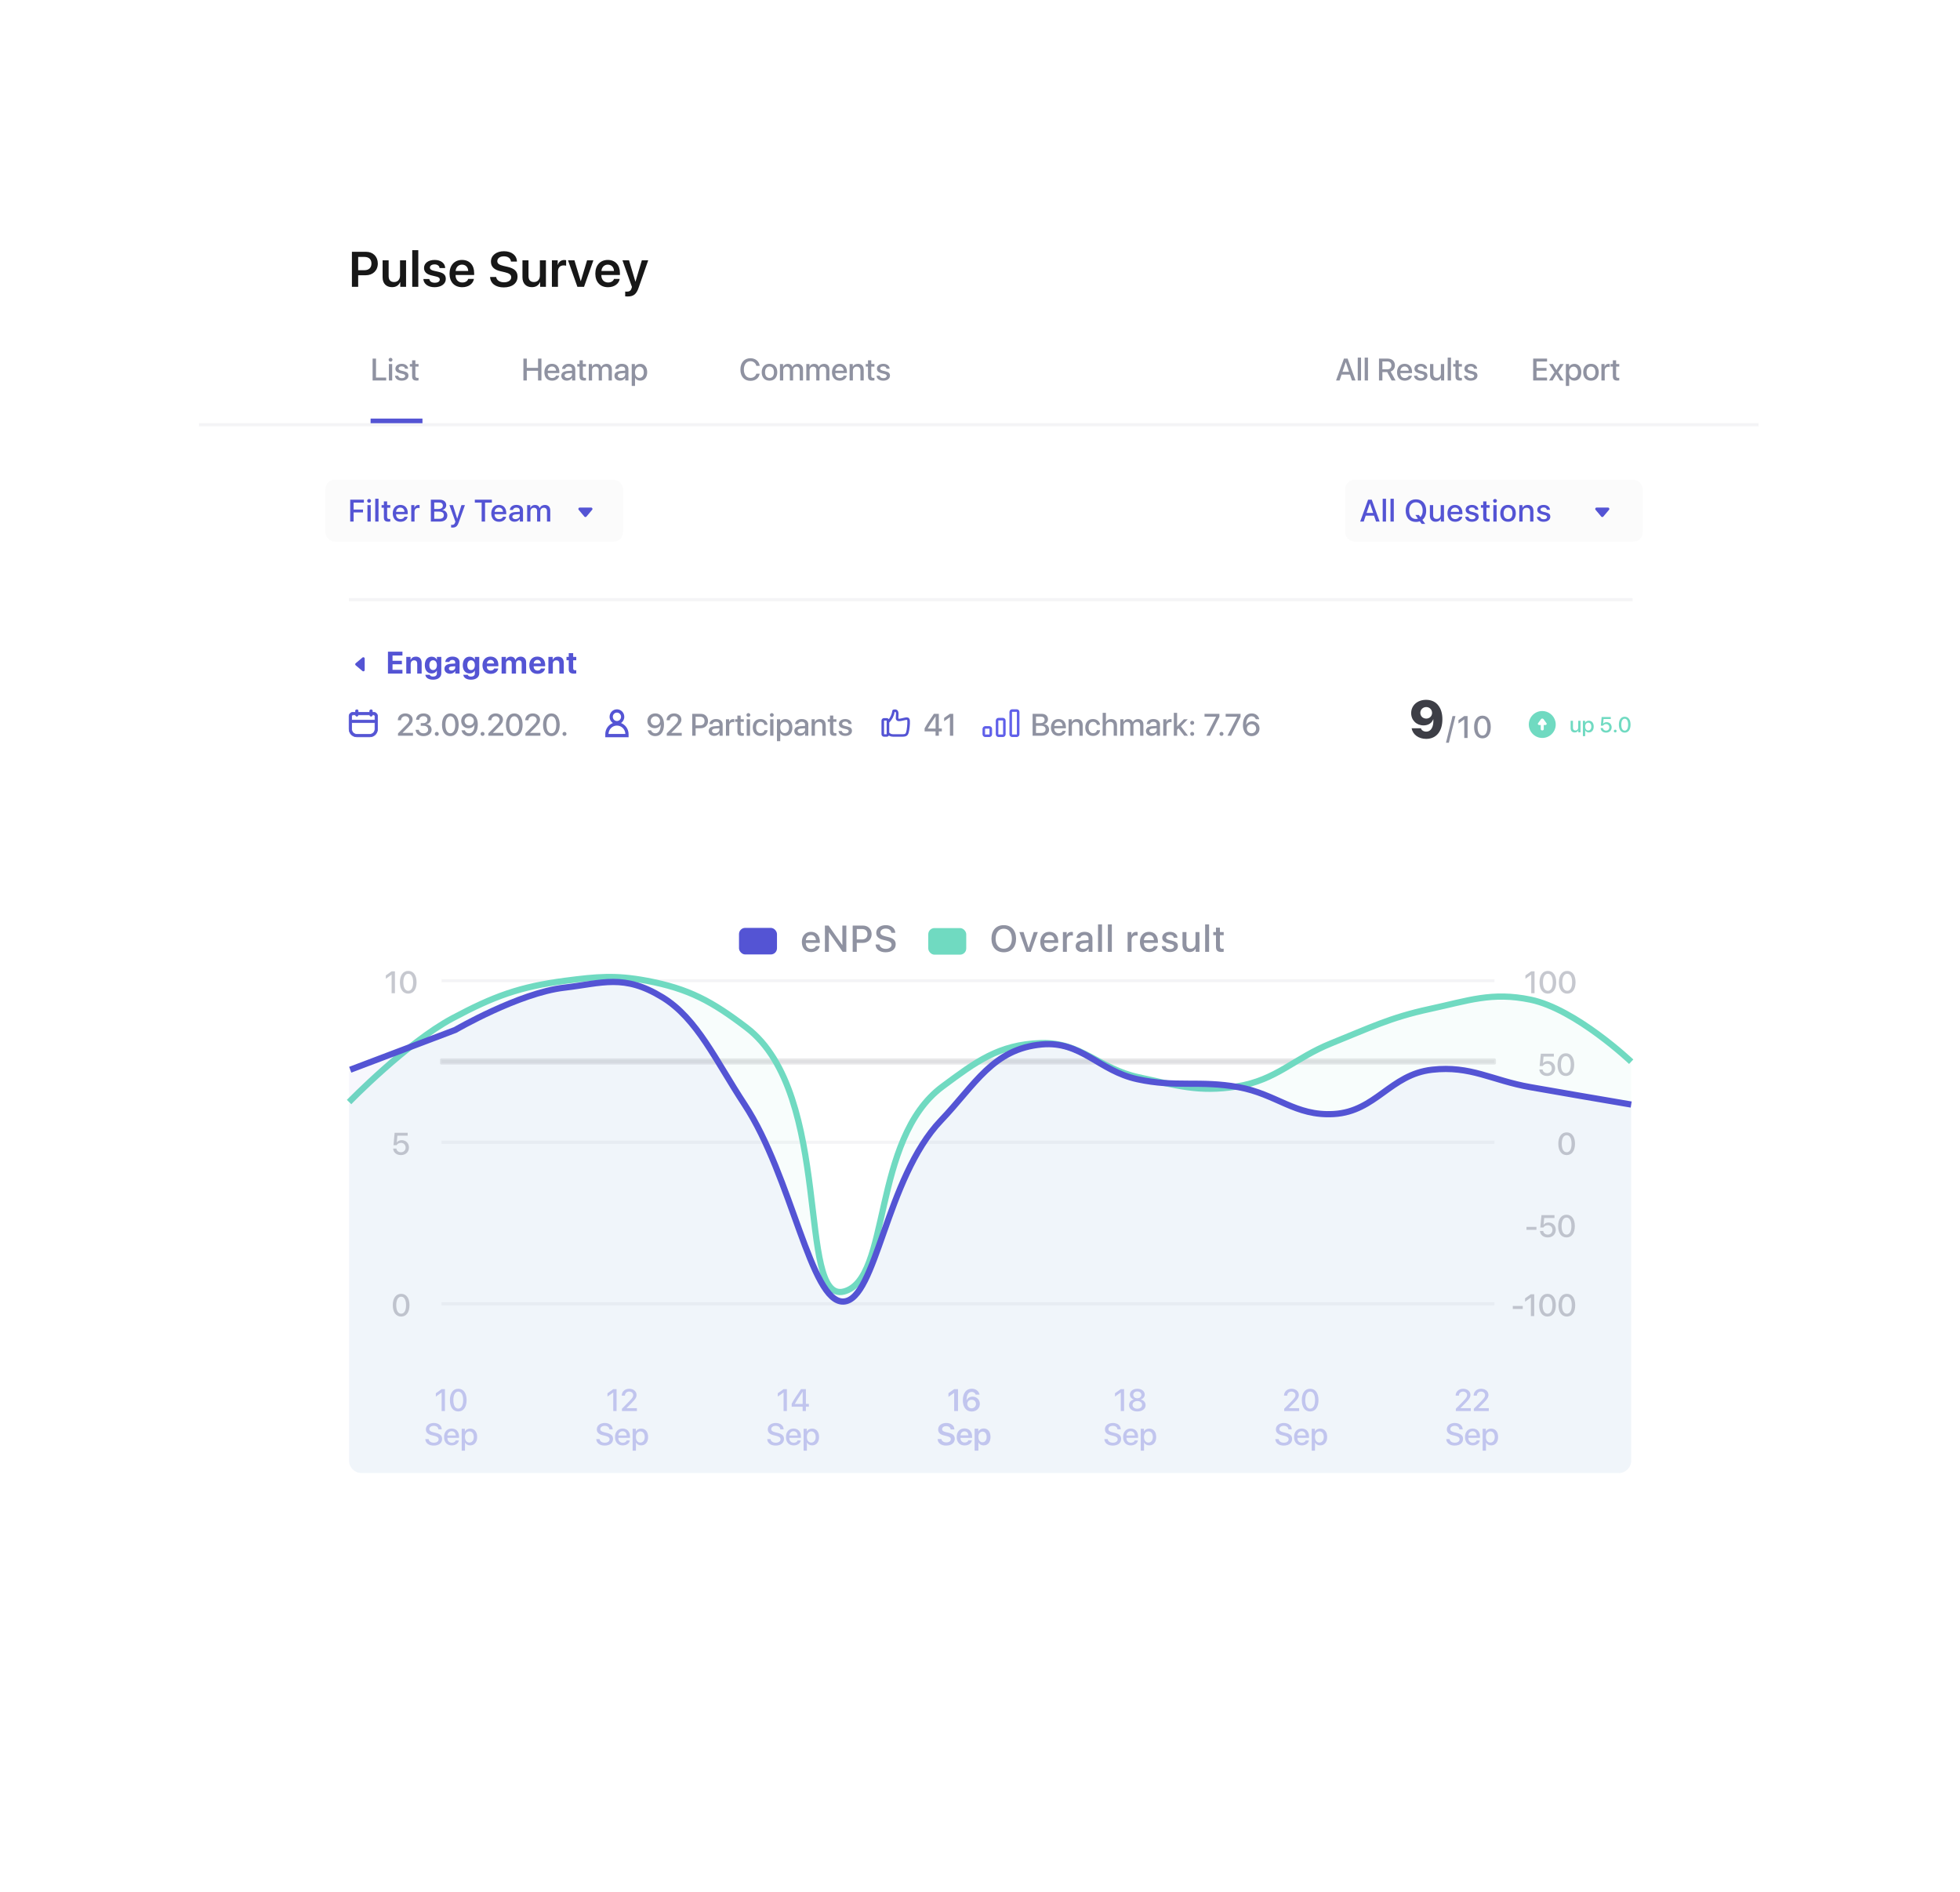 <svg width="631" height="609" viewBox="0 0 631 609" fill="none" xmlns="http://www.w3.org/2000/svg">
<g filter="url(#filter0_d)">
<path d="M64.084 56.748C64.084 47.911 71.247 40.748 80.084 40.748H550.146C558.982 40.748 566.146 47.911 566.146 56.748V504.348C566.146 513.185 558.982 520.348 550.146 520.348H80.084C71.247 520.348 64.084 513.185 64.084 504.348V56.748Z" fill="white"/>
</g>
<rect opacity="0.1" x="112.303" y="192.517" width="413.294" height="1" fill="#8F92A1"/>
<path d="M129.564 215.609H126.371V213.832H129.383V212.699H126.371V211H129.564V209.784H124.896V216.83H129.564V215.609ZM130.796 216.83H132.222V213.763C132.222 213.05 132.632 212.562 133.315 212.562C133.989 212.562 134.321 212.967 134.321 213.68V216.83H135.747V213.382C135.747 212.127 135.073 211.375 133.882 211.375C133.057 211.375 132.51 211.737 132.202 212.416H132.173V211.454H130.796V216.83ZM139.43 215.692C138.688 215.692 138.224 215.106 138.224 214.129C138.224 213.158 138.693 212.542 139.43 212.542C140.172 212.542 140.651 213.167 140.651 214.134C140.651 215.096 140.172 215.692 139.43 215.692ZM139.415 218.797C141.032 218.797 142.072 217.987 142.072 216.708V211.454H140.665V212.372H140.641C140.358 211.776 139.748 211.39 138.976 211.39C137.614 211.39 136.764 212.44 136.764 214.125C136.764 215.78 137.643 216.795 138.952 216.795C139.728 216.795 140.358 216.429 140.617 215.853H140.646V216.815C140.646 217.42 140.172 217.792 139.45 217.792C138.888 217.792 138.439 217.567 138.346 217.21H136.94C137.013 218.177 138.004 218.797 139.415 218.797ZM145.364 215.853C144.847 215.853 144.51 215.604 144.51 215.208C144.51 214.813 144.827 214.579 145.423 214.54L146.551 214.461V214.857C146.551 215.443 146.023 215.853 145.364 215.853ZM144.9 216.893C145.589 216.893 146.253 216.561 146.546 216H146.575V216.83H147.952V213.143C147.952 212.069 147.049 211.361 145.667 211.361C144.324 211.361 143.396 212.069 143.357 213.094H144.661C144.729 212.704 145.091 212.43 145.608 212.43C146.194 212.43 146.551 212.713 146.551 213.231V213.587L145.208 213.67C143.836 213.753 143.089 214.305 143.089 215.282C143.089 216.244 143.865 216.893 144.9 216.893ZM151.65 215.692C150.908 215.692 150.444 215.106 150.444 214.129C150.444 213.158 150.913 212.542 151.65 212.542C152.392 212.542 152.871 213.167 152.871 214.134C152.871 215.096 152.392 215.692 151.65 215.692ZM151.635 218.797C153.251 218.797 154.291 217.987 154.291 216.708V211.454H152.885V212.372H152.861C152.578 211.776 151.967 211.39 151.196 211.39C149.833 211.39 148.984 212.44 148.984 214.125C148.984 215.78 149.863 216.795 151.171 216.795C151.948 216.795 152.578 216.429 152.836 215.853H152.866V216.815C152.866 217.42 152.392 217.792 151.669 217.792C151.108 217.792 150.659 217.567 150.566 217.21H149.16C149.233 218.177 150.224 218.797 151.635 218.797ZM157.926 212.425C158.585 212.425 159.044 212.884 159.068 213.587H156.749C156.798 212.899 157.276 212.425 157.926 212.425ZM159.088 215.189C158.951 215.604 158.526 215.858 157.989 215.858C157.237 215.858 156.734 215.335 156.734 214.559V214.471H160.445V214.032C160.445 212.396 159.459 211.361 157.911 211.361C156.334 211.361 155.328 212.455 155.328 214.164C155.328 215.873 156.329 216.922 157.965 216.922C159.273 216.922 160.245 216.229 160.401 215.189H159.088ZM161.482 216.83H162.908V213.597C162.908 212.987 163.298 212.557 163.86 212.557C164.412 212.557 164.744 212.904 164.744 213.48V216.83H166.12V213.578C166.12 212.967 166.496 212.557 167.058 212.557C167.639 212.557 167.956 212.904 167.956 213.534V216.83H169.382V213.177C169.382 212.093 168.674 211.375 167.62 211.375C166.838 211.375 166.194 211.8 165.95 212.474H165.92C165.74 211.771 165.193 211.375 164.421 211.375C163.703 211.375 163.118 211.781 162.888 212.43H162.859V211.454H161.482V216.83ZM172.997 212.425C173.656 212.425 174.115 212.884 174.14 213.587H171.82C171.869 212.899 172.348 212.425 172.997 212.425ZM174.159 215.189C174.022 215.604 173.598 215.858 173.06 215.858C172.308 215.858 171.806 215.335 171.806 214.559V214.471H175.516V214.032C175.516 212.396 174.53 211.361 172.982 211.361C171.405 211.361 170.399 212.455 170.399 214.164C170.399 215.873 171.4 216.922 173.036 216.922C174.345 216.922 175.316 216.229 175.473 215.189H174.159ZM176.553 216.83H177.979V213.763C177.979 213.05 178.389 212.562 179.073 212.562C179.746 212.562 180.078 212.967 180.078 213.68V216.83H181.504V213.382C181.504 212.127 180.83 211.375 179.639 211.375C178.814 211.375 178.267 211.737 177.959 212.416H177.93V211.454H176.553V216.83ZM183.102 210.257V211.454H182.375V212.533H183.102V215.379C183.102 216.429 183.591 216.849 184.836 216.849C185.124 216.849 185.378 216.82 185.524 216.791V215.736C185.436 215.75 185.295 215.76 185.168 215.76C184.733 215.76 184.528 215.56 184.528 215.145V212.533H185.524V211.454H184.528V210.257H183.102Z" fill="#5454D4"/>
<path d="M114.508 214.167L116.698 216.012C116.976 216.247 117.408 216.051 117.408 215.682L117.408 211.992C117.408 211.627 116.981 211.426 116.698 211.661L114.508 213.506C114.307 213.678 114.307 213.995 114.508 214.167L114.508 214.167Z" fill="#5454D4"/>
<path d="M113.295 81.056V92.33H115.311V88.603H117.756C120.037 88.603 121.631 87.08 121.631 84.83C121.631 82.58 120.076 81.056 117.842 81.056H113.295ZM115.311 82.705H117.311C118.756 82.705 119.584 83.478 119.584 84.83C119.584 86.197 118.748 86.978 117.303 86.978H115.311V82.705ZM130.729 83.79H128.784V88.689C128.784 89.955 128.057 90.79 126.87 90.79C125.721 90.79 125.12 90.119 125.12 88.876V83.79H123.174V89.267C123.174 91.236 124.338 92.439 126.198 92.439C127.495 92.439 128.346 91.876 128.815 90.837H128.862V92.33H130.729V83.79ZM132.718 92.33H134.663V80.533H132.718V92.33ZM136.511 86.259C136.511 87.47 137.308 88.275 138.871 88.642L140.417 89.017C141.269 89.22 141.581 89.486 141.581 89.986C141.581 90.619 140.964 91.017 139.972 91.017C138.956 91.017 138.324 90.587 138.206 89.814H136.292C136.417 91.4 137.8 92.455 139.894 92.455C142.035 92.455 143.519 91.384 143.519 89.798C143.519 88.54 142.863 87.892 141.144 87.494L139.644 87.15C138.8 86.955 138.402 86.626 138.402 86.15C138.402 85.525 138.996 85.111 139.902 85.111C140.831 85.111 141.449 85.564 141.511 86.283H143.324C143.285 84.736 141.91 83.673 139.941 83.673C137.886 83.673 136.511 84.712 136.511 86.259ZM148.742 85.189C149.898 85.189 150.695 86.001 150.734 87.236H146.687C146.773 86.017 147.601 85.189 148.742 85.189ZM150.742 89.79C150.516 90.494 149.789 90.939 148.851 90.939C147.547 90.939 146.672 90.025 146.672 88.65V88.533H152.648V87.892C152.648 85.306 151.133 83.673 148.742 83.673C146.297 83.673 144.726 85.408 144.726 88.095C144.726 90.783 146.289 92.455 148.812 92.455C150.805 92.455 152.32 91.369 152.57 89.79H150.742ZM157.782 89.158C157.868 91.236 159.571 92.517 162.165 92.517C164.891 92.517 166.61 91.173 166.61 89.033C166.61 87.353 165.641 86.408 163.352 85.884L162.056 85.587C160.673 85.259 160.102 84.822 160.102 84.072C160.102 83.134 160.962 82.509 162.235 82.509C163.524 82.509 164.407 83.142 164.501 84.197H166.423C166.376 82.212 164.735 80.869 162.251 80.869C159.798 80.869 158.056 82.22 158.056 84.22C158.056 85.83 159.04 86.83 161.118 87.306L162.579 87.65C164.001 87.986 164.579 88.455 164.579 89.267C164.579 90.205 163.634 90.876 162.274 90.876C160.899 90.876 159.86 90.197 159.735 89.158H157.782ZM175.755 83.79H173.81V88.689C173.81 89.955 173.083 90.79 171.896 90.79C170.747 90.79 170.146 90.119 170.146 88.876V83.79H168.201V89.267C168.201 91.236 169.365 92.439 171.224 92.439C172.521 92.439 173.372 91.876 173.841 90.837H173.888V92.33H175.755V83.79ZM177.681 92.33H179.627V87.376C179.627 86.173 180.314 85.431 181.455 85.431C181.791 85.431 182.096 85.478 182.26 85.54V83.775C182.111 83.728 181.892 83.697 181.635 83.697C180.627 83.697 179.861 84.275 179.588 85.275H179.549V83.79H177.681V92.33ZM191.037 83.79H189.006L186.991 90.501H186.951L184.928 83.79H182.858L185.889 92.33H188.022L191.037 83.79ZM195.675 85.189C196.831 85.189 197.628 86.001 197.667 87.236H193.62C193.706 86.017 194.534 85.189 195.675 85.189ZM197.675 89.79C197.448 90.494 196.721 90.939 195.784 90.939C194.479 90.939 193.604 90.025 193.604 88.65V88.533H199.581V87.892C199.581 85.306 198.065 83.673 195.675 83.673C193.229 83.673 191.659 85.408 191.659 88.095C191.659 90.783 193.221 92.455 195.745 92.455C197.737 92.455 199.253 91.369 199.503 89.79H197.675ZM202.038 95.439C203.952 95.439 204.866 94.728 205.593 92.626L208.687 83.79H206.632L204.593 90.65H204.554L202.507 83.79H200.39L203.445 92.361L203.335 92.759C203.093 93.564 202.632 93.884 201.804 93.884C201.679 93.884 201.382 93.876 201.273 93.853V95.4C201.39 95.423 201.921 95.439 202.038 95.439Z" fill="#171717"/>
<path d="M301.193 236.83H302.243V235.438H303.21V234.52H302.243V229.784H300.661C299.074 232.079 298.273 233.343 297.668 234.481V235.438H301.193V236.83ZM298.688 234.51C299.25 233.49 299.963 232.391 301.184 230.628H301.203V234.535H298.688V234.51ZM305.817 236.83H306.887V229.784H305.808L303.952 231.102V232.176L305.793 230.868H305.817V236.83Z" fill="#8F92A1"/>
<path fill-rule="evenodd" clip-rule="evenodd" d="M286.157 236.778C286.536 237.013 286.983 237.137 287.491 237.148C288.904 237.16 289.946 237.16 290.624 237.148C291.742 237.129 292.241 236.792 292.512 235.942C292.764 235.155 293.013 233.049 292.931 231.99C292.881 231.331 292.564 230.959 291.984 230.924C291.783 230.912 291.564 230.939 291.262 231.002C291.154 231.025 290.827 231.101 290.615 231.151C290.526 231.172 290.457 231.188 290.433 231.193C290.248 231.235 290.082 231.269 289.916 231.3C289.639 231.351 289.444 231.362 289.324 231.342C289.267 231.332 289.258 231.327 289.254 231.32C289.207 231.246 289.203 231.079 289.246 230.5C289.267 230.218 289.277 230.033 289.279 229.824C289.289 228.67 288.639 228.126 287.558 228.45C287.404 228.497 287.291 228.625 287.269 228.779C287.124 229.82 286.749 230.73 286.145 231.517C285.996 231.3 285.739 231.157 285.448 231.157H284.615C284.155 231.157 283.782 231.515 283.782 231.957V236.357C283.782 236.799 284.155 237.157 284.615 237.157H285.448C285.748 237.157 286.011 237.005 286.157 236.778ZM288.415 230.443C288.435 230.177 288.444 230.006 288.446 229.817C288.45 229.295 288.36 229.122 288.052 229.158C287.814 230.494 287.223 231.646 286.282 232.605V235.829C286.585 236.166 286.985 236.337 287.505 236.349C288.905 236.36 289.94 236.36 290.609 236.349C291.377 236.336 291.553 236.216 291.716 235.707C291.937 235.015 292.174 233.008 292.1 232.049C292.078 231.758 292.054 231.73 291.932 231.723C291.827 231.716 291.672 231.735 291.439 231.784C291.343 231.804 291.04 231.875 290.829 231.924C290.73 231.947 290.652 231.966 290.623 231.972C290.428 232.016 290.251 232.053 290.073 232.086C289.292 232.229 288.801 232.147 288.54 231.734C288.358 231.445 288.354 231.258 288.415 230.443ZM285.448 235.965C285.448 235.968 285.448 235.971 285.448 235.974V236.357H284.615V231.957H285.448V232.444C285.448 232.444 285.448 232.444 285.448 232.444V235.965Z" fill="#5454D4"/>
<path d="M210.947 236.961C212.715 236.961 213.76 235.565 213.76 233.207C213.76 232.381 213.613 231.688 213.325 231.126C212.871 230.179 212.031 229.647 210.986 229.647C209.497 229.647 208.413 230.672 208.413 232.083C208.413 233.421 209.414 234.413 210.752 234.413C211.66 234.413 212.402 233.954 212.686 233.26H212.69H212.695C212.7 233.26 212.705 233.26 212.705 233.26C212.705 235.038 212.061 236.053 210.962 236.053C210.312 236.053 209.775 235.667 209.609 235.091H208.511C208.721 236.209 209.692 236.961 210.947 236.961ZM210.986 233.519C210.132 233.519 209.502 232.894 209.502 232.049C209.502 231.229 210.161 230.58 211.001 230.58C211.841 230.58 212.495 231.234 212.495 232.069C212.495 232.899 211.851 233.519 210.986 233.519ZM214.6 231.849V231.859H215.635V231.844C215.635 231.112 216.216 230.555 216.987 230.555C217.72 230.555 218.286 231.053 218.286 231.678C218.286 232.23 218.062 232.601 217.202 233.495L214.658 236.087V236.83H219.478V235.907H216.133V235.882L217.896 234.11C218.926 233.055 219.365 232.445 219.365 231.625C219.365 230.506 218.364 229.652 217.021 229.652C215.62 229.652 214.6 230.58 214.6 231.849ZM222.856 229.784V236.83H223.95V234.422H225.581C226.963 234.422 227.939 233.475 227.939 232.098C227.939 230.726 226.982 229.784 225.615 229.784H222.856ZM223.95 230.707H225.327C226.279 230.707 226.821 231.214 226.821 232.103C226.821 232.992 226.274 233.504 225.327 233.504H223.95V230.707ZM230.225 236.039C229.614 236.039 229.219 235.746 229.219 235.292C229.219 234.823 229.595 234.554 230.317 234.51L231.606 234.422V234.837C231.606 235.536 231.011 236.039 230.225 236.039ZM229.941 236.883C230.664 236.883 231.323 236.522 231.616 235.946H231.641V236.83H232.651V233.192C232.651 232.142 231.816 231.458 230.522 231.458C229.331 231.458 228.442 232.152 228.413 233.089H229.404C229.497 232.63 229.917 232.333 230.493 232.333C231.201 232.333 231.606 232.665 231.606 233.27V233.68L230.176 233.763C228.867 233.846 228.149 234.383 228.149 235.311C228.149 236.258 228.882 236.883 229.941 236.883ZM233.716 236.83H234.775V233.666C234.775 232.918 235.215 232.435 235.913 232.435C236.123 232.435 236.309 232.464 236.396 232.499V231.507C236.313 231.488 236.182 231.473 236.025 231.473C235.4 231.473 234.912 231.83 234.746 232.42H234.727V231.527H233.716V236.83ZM237.393 230.335V231.527H236.66V232.362H237.393V235.433C237.393 236.458 237.803 236.864 238.862 236.864C239.092 236.864 239.341 236.839 239.458 236.81V235.975C239.39 235.985 239.209 236 239.097 236C238.652 236 238.447 235.785 238.447 235.326V232.362H239.463V231.527H238.447V230.335H237.393ZM240.396 236.83H241.455V231.527H240.396V236.83ZM240.928 230.77C241.27 230.77 241.548 230.497 241.548 230.16C241.548 229.813 241.27 229.549 240.928 229.549C240.586 229.549 240.308 229.813 240.308 230.16C240.308 230.497 240.586 230.77 240.928 230.77ZM247.114 233.338C247.021 232.318 246.182 231.458 244.829 231.458C243.33 231.458 242.344 232.528 242.344 234.178C242.344 235.858 243.335 236.893 244.839 236.893C246.113 236.893 247.002 236.156 247.124 235.047H246.113C245.986 235.667 245.532 236.004 244.844 236.004C243.994 236.004 243.418 235.321 243.418 234.178C243.418 233.065 243.984 232.352 244.839 232.352C245.566 232.352 246.006 232.777 246.104 233.338H247.114ZM247.944 236.83H249.004V231.527H247.944V236.83ZM248.477 230.77C248.818 230.77 249.097 230.497 249.097 230.16C249.097 229.813 248.818 229.549 248.477 229.549C248.135 229.549 247.856 229.813 247.856 230.16C247.856 230.497 248.135 230.77 248.477 230.77ZM252.866 231.473C252.129 231.473 251.475 231.834 251.177 232.406H251.152V231.527H250.132V238.587H251.191V235.96H251.211C251.528 236.546 252.129 236.883 252.891 236.883C254.224 236.883 255.107 235.819 255.107 234.178C255.107 232.533 254.219 231.473 252.866 231.473ZM252.598 235.985C251.753 235.985 251.187 235.262 251.182 234.178C251.187 233.099 251.758 232.372 252.598 232.372C253.457 232.372 254.023 233.084 254.023 234.178C254.023 235.277 253.457 235.985 252.598 235.985ZM257.793 236.039C257.183 236.039 256.787 235.746 256.787 235.292C256.787 234.823 257.163 234.554 257.886 234.51L259.175 234.422V234.837C259.175 235.536 258.579 236.039 257.793 236.039ZM257.51 236.883C258.232 236.883 258.892 236.522 259.185 235.946H259.209V236.83H260.22V233.192C260.22 232.142 259.385 231.458 258.091 231.458C256.899 231.458 256.011 232.152 255.981 233.089H256.973C257.065 232.63 257.485 232.333 258.062 232.333C258.77 232.333 259.175 232.665 259.175 233.27V233.68L257.744 233.763C256.436 233.846 255.718 234.383 255.718 235.311C255.718 236.258 256.45 236.883 257.51 236.883ZM261.284 236.83H262.344V233.768C262.344 232.933 262.822 232.376 263.623 232.376C264.399 232.376 264.771 232.826 264.771 233.631V236.83H265.83V233.431C265.83 232.21 265.161 231.468 263.989 231.468C263.169 231.468 262.637 231.795 262.314 232.42H262.295V231.527H261.284V236.83ZM267.207 230.335V231.527H266.475V232.362H267.207V235.433C267.207 236.458 267.617 236.864 268.677 236.864C268.906 236.864 269.155 236.839 269.272 236.81V235.975C269.204 235.985 269.023 236 268.911 236C268.467 236 268.262 235.785 268.262 235.326V232.362H269.277V231.527H268.262V230.335H267.207ZM270.083 233.036C270.083 233.768 270.557 234.256 271.514 234.491L272.461 234.725C273.018 234.867 273.228 235.042 273.228 235.379C273.228 235.809 272.812 236.083 272.153 236.083C271.479 236.083 271.069 235.804 270.986 235.296H269.941C270.02 236.253 270.864 236.893 272.1 236.893C273.384 236.893 274.282 236.239 274.282 235.292C274.282 234.51 273.887 234.125 272.817 233.866L271.938 233.656C271.377 233.519 271.113 233.299 271.113 232.977C271.113 232.557 271.514 232.279 272.114 232.279C272.72 232.279 273.125 232.572 273.169 233.041H274.165C274.141 232.118 273.301 231.463 272.139 231.463C270.918 231.463 270.083 232.103 270.083 233.036Z" fill="#8F92A1"/>
<path d="M335.332 236.83C336.835 236.83 337.739 236.078 337.739 234.837C337.739 233.9 337.089 233.221 336.137 233.114V233.075C336.84 232.958 337.387 232.289 337.387 231.542C337.387 230.477 336.567 229.784 335.322 229.784H332.436V236.83H335.332ZM333.53 230.677H335.053C335.849 230.677 336.298 231.039 336.298 231.693C336.298 232.391 335.776 232.782 334.824 232.782H333.53V230.677ZM333.53 235.936V233.617H335.048C336.079 233.617 336.621 234.007 336.621 234.769C336.621 235.531 336.098 235.936 335.112 235.936H333.53ZM340.786 232.323C341.557 232.323 342.08 232.87 342.104 233.695H339.414C339.472 232.879 340.024 232.323 340.786 232.323ZM342.099 235.277C341.953 235.741 341.469 236.034 340.854 236.034C339.985 236.034 339.409 235.428 339.409 234.51V234.447H343.164V234.076C343.164 232.469 342.246 231.458 340.791 231.458C339.306 231.458 338.339 232.538 338.339 234.198C338.339 235.858 339.296 236.893 340.834 236.893C342.026 236.893 342.958 236.229 343.11 235.277H342.099ZM344.018 236.83H345.078V233.768C345.078 232.933 345.556 232.376 346.357 232.376C347.133 232.376 347.504 232.826 347.504 233.631V236.83H348.564V233.431C348.564 232.21 347.895 231.468 346.723 231.468C345.903 231.468 345.371 231.795 345.048 232.42H345.029V231.527H344.018V236.83ZM354.155 233.338C354.062 232.318 353.222 231.458 351.87 231.458C350.371 231.458 349.384 232.528 349.384 234.178C349.384 235.858 350.375 236.893 351.879 236.893C353.154 236.893 354.042 236.156 354.165 235.047H353.154C353.027 235.667 352.573 236.004 351.884 236.004C351.035 236.004 350.458 235.321 350.458 234.178C350.458 233.065 351.025 232.352 351.879 232.352C352.607 232.352 353.046 232.777 353.144 233.338H354.155ZM354.99 236.83H356.049V233.792C356.049 232.943 356.547 232.376 357.373 232.376C358.149 232.376 358.544 232.855 358.544 233.646V236.83H359.604V233.441C359.604 232.245 358.906 231.468 357.739 231.468C356.928 231.468 356.381 231.795 356.064 232.42H356.04V229.466H354.99V236.83ZM360.668 236.83H361.728V233.578C361.728 232.884 362.197 232.376 362.851 232.376C363.471 232.376 363.867 232.767 363.867 233.382V236.83H364.907V233.539C364.907 232.86 365.366 232.376 366.015 232.376C366.674 232.376 367.05 232.777 367.05 233.47V236.83H368.105V233.216C368.105 232.157 367.421 231.468 366.376 231.468C365.62 231.468 364.995 231.859 364.716 232.499H364.692C364.477 231.839 363.945 231.468 363.208 231.468C362.514 231.468 361.943 231.83 361.699 232.425H361.679V231.527H360.668V236.83ZM371.005 236.039C370.395 236.039 370 235.746 370 235.292C370 234.823 370.375 234.554 371.098 234.51L372.387 234.422V234.837C372.387 235.536 371.792 236.039 371.005 236.039ZM370.722 236.883C371.445 236.883 372.104 236.522 372.397 235.946H372.421V236.83H373.432V233.192C373.432 232.142 372.597 231.458 371.303 231.458C370.112 231.458 369.223 232.152 369.194 233.089H370.185C370.278 232.63 370.698 232.333 371.274 232.333C371.982 232.333 372.387 232.665 372.387 233.27V233.68L370.957 233.763C369.648 233.846 368.93 234.383 368.93 235.311C368.93 236.258 369.663 236.883 370.722 236.883ZM374.497 236.83H375.556V233.666C375.556 232.918 375.996 232.435 376.694 232.435C376.904 232.435 377.089 232.464 377.177 232.499V231.507C377.094 231.488 376.962 231.473 376.806 231.473C376.181 231.473 375.693 231.83 375.527 232.42H375.507V231.527H374.497V236.83ZM378.964 233.817H378.959V229.466H377.9V236.83H378.959V234.906L379.418 234.457L381.25 236.83H382.47L380.175 233.812L382.392 231.527H381.147L378.964 233.817ZM383.813 236.883C384.174 236.883 384.453 236.6 384.453 236.244C384.453 235.882 384.174 235.604 383.813 235.604C383.457 235.604 383.173 235.882 383.173 236.244C383.173 236.6 383.457 236.883 383.813 236.883ZM383.813 233.324C384.174 233.324 384.453 233.045 384.453 232.684C384.453 232.323 384.174 232.044 383.813 232.044C383.457 232.044 383.173 232.323 383.173 232.684C383.173 233.045 383.457 233.324 383.813 233.324ZM388.369 236.83H389.516L392.578 230.731V229.784H387.783V230.707H391.499V230.731L388.369 236.83ZM393.247 236.883C393.608 236.883 393.886 236.6 393.886 236.244C393.886 235.882 393.608 235.604 393.247 235.604C392.89 235.604 392.607 235.882 392.607 236.244C392.607 236.6 392.89 236.883 393.247 236.883ZM395.175 236.83H396.323L399.384 230.731V229.784H394.589V230.707H398.305V230.731L395.175 236.83ZM402.915 236.966C404.409 236.966 405.488 235.941 405.488 234.53C405.488 233.192 404.492 232.201 403.149 232.201C402.27 232.201 401.523 232.66 401.215 233.343H401.196C401.201 231.571 401.845 230.565 402.954 230.565C403.598 230.565 404.125 230.941 404.296 231.517H405.39C405.175 230.394 404.208 229.647 402.963 229.647C401.201 229.647 400.146 231.043 400.146 233.402C400.146 234.227 400.292 234.92 400.581 235.482C401.04 236.434 401.875 236.966 402.915 236.966ZM402.905 236.043C402.065 236.043 401.416 235.379 401.416 234.544C401.416 233.709 402.055 233.094 402.915 233.094C403.779 233.094 404.399 233.709 404.399 234.564C404.399 235.389 403.735 236.043 402.905 236.043Z" fill="#8F92A1"/>
<path fill-rule="evenodd" clip-rule="evenodd" d="M196.25 230.741C196.25 229.409 197.309 228.33 198.615 228.33C199.922 228.33 200.981 229.409 200.981 230.741C200.981 231.578 200.563 232.315 199.929 232.747C201.352 233.29 202.365 234.689 202.365 236.33V237.33H194.865V236.33C194.865 234.689 195.878 233.29 197.302 232.747C196.667 232.315 196.25 231.578 196.25 230.741ZM198.615 232.094C199.348 232.094 199.942 231.489 199.942 230.741C199.942 229.994 199.348 229.388 198.615 229.388C197.882 229.388 197.288 229.994 197.288 230.741C197.288 231.489 197.882 232.094 198.615 232.094ZM198.615 233.565C197.137 233.565 195.935 234.771 195.904 236.271H201.326C201.295 234.771 200.093 233.565 198.615 233.565Z" fill="#5454D4"/>
<path d="M325.845 237.092C325.456 237.092 325.128 236.763 325.128 236.374V229.188C325.128 228.799 325.456 228.47 325.845 228.47L327.329 228.47C327.718 228.47 328.047 228.799 328.047 229.188V236.374C328.047 236.763 327.718 237.092 327.329 237.092L325.845 237.092ZM325.845 228.979C325.725 228.979 325.636 229.069 325.636 229.188V236.374C325.636 236.494 325.726 236.583 325.845 236.583L327.329 236.583C327.449 236.583 327.538 236.493 327.538 236.374V229.188C327.538 229.068 327.448 228.979 327.329 228.979L325.845 228.979ZM321.463 237.092C321.075 237.092 320.746 236.763 320.746 236.374V231.952C320.746 231.563 321.075 231.234 321.463 231.234H322.877C323.266 231.234 323.594 231.563 323.594 231.952V236.374C323.594 236.763 323.266 237.092 322.877 237.092H321.463ZM321.463 231.743C321.344 231.743 321.254 231.833 321.254 231.952V236.374C321.254 236.494 321.344 236.583 321.463 236.583H322.877C322.996 236.583 323.086 236.493 323.086 236.374V231.952C323.086 231.832 322.996 231.743 322.877 231.743H321.463ZM317.187 237.092C316.798 237.092 316.47 236.763 316.47 236.374V234.626C316.47 234.238 316.798 233.909 317.187 233.909H318.514C318.903 233.909 319.232 234.238 319.232 234.626V236.374C319.232 236.763 318.903 237.092 318.514 237.092H317.187ZM317.187 234.417C317.067 234.417 316.978 234.507 316.978 234.626V236.374C316.978 236.493 317.068 236.583 317.187 236.583H318.514C318.634 236.583 318.723 236.493 318.723 236.374V234.626C318.723 234.507 318.633 234.418 318.514 234.418L317.187 234.417Z" fill="#5D5DE9" stroke="#5D5DE9" stroke-width="0.3"/>
<path d="M128.072 231.849V231.859H129.107V231.844C129.107 231.112 129.688 230.555 130.46 230.555C131.192 230.555 131.759 231.053 131.759 231.678C131.759 232.23 131.534 232.601 130.675 233.495L128.131 236.087V236.83H132.95V235.907H129.605V235.882L131.368 234.11C132.398 233.055 132.838 232.445 132.838 231.625C132.838 230.506 131.837 229.652 130.494 229.652C129.093 229.652 128.072 230.58 128.072 231.849ZM135.455 233.641H136.334C137.262 233.641 137.838 234.11 137.838 234.872C137.838 235.56 137.223 236.048 136.363 236.048C135.475 236.048 134.918 235.584 134.85 234.911H133.8C133.868 236.126 134.845 236.961 136.363 236.961C137.833 236.961 138.951 236.117 138.951 234.886C138.951 233.9 138.268 233.25 137.208 233.177V233.158C138.082 233.001 138.658 232.372 138.658 231.493C138.658 230.409 137.687 229.652 136.354 229.652C134.957 229.652 134.024 230.448 133.941 231.683H134.972C135.035 230.99 135.543 230.55 136.305 230.55C137.14 230.55 137.589 230.985 137.589 231.639C137.589 232.303 137.066 232.782 136.305 232.782H135.455V233.641ZM140.616 236.883C140.978 236.883 141.256 236.6 141.256 236.244C141.256 235.882 140.978 235.604 140.616 235.604C140.26 235.604 139.977 235.882 139.977 236.244C139.977 236.6 140.26 236.883 140.616 236.883ZM144.986 236.961C146.676 236.961 147.667 235.541 147.667 233.294C147.667 231.063 146.671 229.652 144.986 229.652C143.307 229.652 142.296 231.068 142.296 233.299C142.296 235.545 143.297 236.961 144.986 236.961ZM144.986 236.043C143.98 236.043 143.404 234.999 143.404 233.299C143.404 231.625 143.99 230.57 144.986 230.57C145.982 230.57 146.563 231.62 146.563 233.299C146.563 235.003 145.992 236.043 144.986 236.043ZM151.012 236.961C152.779 236.961 153.824 235.565 153.824 233.207C153.824 232.381 153.678 231.688 153.39 231.126C152.936 230.179 152.096 229.647 151.051 229.647C149.562 229.647 148.478 230.672 148.478 232.083C148.478 233.421 149.479 234.413 150.816 234.413C151.725 234.413 152.467 233.954 152.75 233.26H152.755H152.76C152.765 233.26 152.77 233.26 152.77 233.26C152.77 235.038 152.125 236.053 151.026 236.053C150.377 236.053 149.84 235.667 149.674 235.091H148.575C148.785 236.209 149.757 236.961 151.012 236.961ZM151.051 233.519C150.196 233.519 149.566 232.894 149.566 232.049C149.566 231.229 150.226 230.58 151.065 230.58C151.905 230.58 152.56 231.234 152.56 232.069C152.56 232.899 151.915 233.519 151.051 233.519ZM155.353 236.883C155.714 236.883 155.992 236.6 155.992 236.244C155.992 235.882 155.714 235.604 155.353 235.604C154.996 235.604 154.713 235.882 154.713 236.244C154.713 236.6 154.996 236.883 155.353 236.883ZM157.154 231.849V231.859H158.189V231.844C158.189 231.112 158.771 230.555 159.542 230.555C160.274 230.555 160.841 231.053 160.841 231.678C160.841 232.23 160.616 232.601 159.757 233.495L157.213 236.087V236.83H162.032V235.907H158.688V235.882L160.45 234.11C161.48 233.055 161.92 232.445 161.92 231.625C161.92 230.506 160.919 229.652 159.576 229.652C158.175 229.652 157.154 230.58 157.154 231.849ZM165.572 236.961C167.262 236.961 168.253 235.541 168.253 233.294C168.253 231.063 167.257 229.652 165.572 229.652C163.893 229.652 162.882 231.068 162.882 233.299C162.882 235.545 163.883 236.961 165.572 236.961ZM165.572 236.043C164.566 236.043 163.99 234.999 163.99 233.299C163.99 231.625 164.576 230.57 165.572 230.57C166.568 230.57 167.149 231.62 167.149 233.299C167.149 235.003 166.578 236.043 165.572 236.043ZM169.098 231.849V231.859H170.133V231.844C170.133 231.112 170.714 230.555 171.485 230.555C172.218 230.555 172.784 231.053 172.784 231.678C172.784 232.23 172.56 232.601 171.7 233.495L169.156 236.087V236.83H173.976V235.907H170.631V235.882L172.394 234.11C173.424 233.055 173.863 232.445 173.863 231.625C173.863 230.506 172.862 229.652 171.52 229.652C170.118 229.652 169.098 230.58 169.098 231.849ZM177.516 236.961C179.205 236.961 180.196 235.541 180.196 233.294C180.196 231.063 179.2 229.652 177.516 229.652C175.836 229.652 174.825 231.068 174.825 233.299C174.825 235.545 175.826 236.961 177.516 236.961ZM177.516 236.043C176.51 236.043 175.934 234.999 175.934 233.299C175.934 231.625 176.52 230.57 177.516 230.57C178.512 230.57 179.093 231.62 179.093 233.299C179.093 235.003 178.521 236.043 177.516 236.043ZM181.729 236.883C182.091 236.883 182.369 236.6 182.369 236.244C182.369 235.882 182.091 235.604 181.729 235.604C181.373 235.604 181.09 235.882 181.09 236.244C181.09 236.6 181.373 236.883 181.729 236.883Z" fill="#8F92A1"/>
<path fill-rule="evenodd" clip-rule="evenodd" d="M119.048 229.288V228.871C119.048 228.641 119.234 228.455 119.464 228.455C119.694 228.455 119.881 228.641 119.881 228.871V229.288H120.298C120.988 229.288 121.548 229.848 121.548 230.538V231.788V232.621V234.705C121.548 236.085 120.428 237.205 119.048 237.205H114.881C113.5 237.205 112.381 236.085 112.381 234.705V232.621V231.788V230.538C112.381 229.848 112.941 229.288 113.631 229.288H114.464V228.871C114.464 228.641 114.651 228.455 114.881 228.455C115.111 228.455 115.297 228.641 115.297 228.871V229.288H119.048ZM120.714 231.788H113.214V230.538C113.214 230.308 113.401 230.122 113.631 230.122H114.464C114.464 230.352 114.651 230.538 114.881 230.538C115.111 230.538 115.297 230.352 115.297 230.122H119.048C119.048 230.352 119.234 230.538 119.464 230.538C119.694 230.538 119.881 230.352 119.881 230.122H120.297C120.528 230.122 120.714 230.308 120.714 230.538V231.788ZM113.214 232.622V234.705C113.214 235.625 113.96 236.372 114.881 236.372H119.047C119.968 236.372 120.714 235.625 120.714 234.705V232.622H113.214Z" fill="#5454D4"/>
<path d="M119.048 229.288V229.388H119.148V229.288H119.048ZM119.881 229.288H119.781V229.388H119.881V229.288ZM114.464 229.288V229.388H114.564V229.288H114.464ZM115.297 229.288H115.197V229.388H115.297V229.288ZM120.714 231.788V231.888H120.814V231.788H120.714ZM113.214 231.788H113.114V231.888H113.214V231.788ZM114.464 230.122L114.564 230.121L114.564 230.022H114.464V230.122ZM115.297 230.122V230.022H115.198L115.197 230.121L115.297 230.122ZM119.048 230.122L119.148 230.121L119.148 230.022H119.048V230.122ZM119.881 230.122V230.022H119.781L119.781 230.121L119.881 230.122ZM113.214 232.622V232.522H113.114V232.622H113.214ZM120.714 232.622H120.814V232.522H120.714V232.622ZM118.948 228.871V229.288H119.148V228.871H118.948ZM119.464 228.355C119.179 228.355 118.948 228.586 118.948 228.871H119.148C119.148 228.696 119.289 228.555 119.464 228.555V228.355ZM119.981 228.871C119.981 228.586 119.75 228.355 119.464 228.355V228.555C119.639 228.555 119.781 228.696 119.781 228.871H119.981ZM119.981 229.288V228.871H119.781V229.288H119.981ZM120.298 229.188H119.881V229.388H120.298V229.188ZM121.648 230.538C121.648 229.792 121.043 229.188 120.298 229.188V229.388C120.933 229.388 121.448 229.903 121.448 230.538H121.648ZM121.648 231.788V230.538H121.448V231.788H121.648ZM121.648 232.621V231.788H121.448V232.621H121.648ZM121.648 234.705V232.621H121.448V234.705H121.648ZM119.048 237.305C120.483 237.305 121.648 236.141 121.648 234.705H121.448C121.448 236.03 120.373 237.105 119.048 237.105V237.305ZM114.881 237.305H119.048V237.105H114.881V237.305ZM112.281 234.705C112.281 236.141 113.445 237.305 114.881 237.305V237.105C113.555 237.105 112.481 236.03 112.481 234.705H112.281ZM112.281 232.621V234.705H112.481V232.621H112.281ZM112.281 231.788V232.621H112.481V231.788H112.281ZM112.281 230.538V231.788H112.481V230.538H112.281ZM113.631 229.188C112.885 229.188 112.281 229.792 112.281 230.538H112.481C112.481 229.903 112.996 229.388 113.631 229.388V229.188ZM114.464 229.188H113.631V229.388H114.464V229.188ZM114.364 228.871V229.288H114.564V228.871H114.364ZM114.881 228.355C114.595 228.355 114.364 228.586 114.364 228.871H114.564C114.564 228.696 114.706 228.555 114.881 228.555V228.355ZM115.397 228.871C115.397 228.586 115.166 228.355 114.881 228.355V228.555C115.056 228.555 115.197 228.696 115.197 228.871H115.397ZM115.397 229.288V228.871H115.197V229.288H115.397ZM119.048 229.188H115.297V229.388H119.048V229.188ZM120.714 231.688H113.214V231.888H120.714V231.688ZM113.114 230.538V231.788H113.314V230.538H113.114ZM113.631 230.022C113.345 230.022 113.114 230.253 113.114 230.538H113.314C113.314 230.363 113.456 230.222 113.631 230.222V230.022ZM114.464 230.022H113.631V230.222H114.464V230.022ZM114.881 230.438C114.706 230.438 114.564 230.296 114.564 230.121L114.364 230.122C114.364 230.407 114.596 230.638 114.881 230.638V230.438ZM115.197 230.121C115.197 230.296 115.056 230.438 114.881 230.438V230.638C115.166 230.638 115.397 230.407 115.397 230.122L115.197 230.121ZM119.048 230.022H115.297V230.222H119.048V230.022ZM119.464 230.438C119.289 230.438 119.148 230.296 119.148 230.121L118.948 230.122C118.948 230.407 119.179 230.638 119.464 230.638V230.438ZM119.781 230.121C119.781 230.296 119.639 230.438 119.464 230.438V230.638C119.749 230.638 119.981 230.407 119.981 230.122L119.781 230.121ZM120.297 230.022H119.881V230.222H120.297V230.022ZM120.814 230.538C120.814 230.253 120.583 230.022 120.297 230.022V230.222C120.472 230.222 120.614 230.363 120.614 230.538H120.814ZM120.814 231.788V230.538H120.614V231.788H120.814ZM113.314 234.705V232.622H113.114V234.705H113.314ZM114.881 236.272C114.016 236.272 113.314 235.57 113.314 234.705H113.114C113.114 235.681 113.905 236.472 114.881 236.472V236.272ZM119.047 236.272H114.881V236.472H119.047V236.272ZM120.614 234.705C120.614 235.57 119.913 236.272 119.047 236.272V236.472C120.023 236.472 120.814 235.681 120.814 234.705H120.614ZM120.614 232.622V234.705H120.814V232.622H120.614ZM113.214 232.722H120.714V232.522H113.214V232.722Z" fill="#5454D4"/>
<path d="M508.832 232.028H508.09V234.167C508.09 234.755 507.751 235.142 507.198 235.142C506.661 235.142 506.391 234.837 506.391 234.267V232.028H505.649V234.407C505.649 235.258 506.142 235.781 506.952 235.781C507.519 235.781 507.895 235.545 508.11 235.104H508.124V235.74H508.832V232.028ZM511.504 231.99C510.988 231.99 510.53 232.243 510.322 232.643H510.305V232.028H509.59V236.97H510.332V235.131H510.346C510.568 235.542 510.988 235.777 511.521 235.777C512.455 235.777 513.073 235.032 513.073 233.884C513.073 232.732 512.451 231.99 511.504 231.99ZM511.316 235.148C510.725 235.148 510.329 234.643 510.325 233.884C510.329 233.128 510.729 232.619 511.316 232.619C511.918 232.619 512.314 233.118 512.314 233.884C512.314 234.653 511.918 235.148 511.316 235.148ZM517.048 235.832C518.111 235.832 518.856 235.131 518.856 234.12C518.856 233.163 518.176 232.469 517.229 232.469C516.748 232.469 516.344 232.657 516.129 232.968H516.112L516.249 231.454H518.569V230.808H515.633L515.374 233.597H516.074C516.266 233.272 516.635 233.077 517.062 233.077C517.677 233.077 518.108 233.521 518.108 234.14C518.108 234.759 517.677 235.193 517.055 235.193C516.505 235.193 516.084 234.858 516.03 234.369H515.298C515.343 235.23 516.064 235.832 517.048 235.832ZM520.001 235.777C520.254 235.777 520.449 235.579 520.449 235.33C520.449 235.077 520.254 234.882 520.001 234.882C519.752 234.882 519.554 235.077 519.554 235.33C519.554 235.579 519.752 235.777 520.001 235.777ZM523.061 235.832C524.243 235.832 524.937 234.837 524.937 233.265C524.937 231.703 524.24 230.715 523.061 230.715C521.885 230.715 521.177 231.707 521.177 233.269C521.177 234.841 521.878 235.832 523.061 235.832ZM523.061 235.189C522.356 235.189 521.953 234.458 521.953 233.269C521.953 232.096 522.363 231.358 523.061 231.358C523.758 231.358 524.165 232.093 524.165 233.269C524.165 234.461 523.765 235.189 523.061 235.189Z" fill="#70DAC1"/>
<path d="M459.124 237.85C462.395 237.85 464.362 235.442 464.362 231.508C464.362 229.756 463.938 228.262 463.133 227.2C462.245 225.938 460.817 225.274 459.124 225.274C456.343 225.274 454.31 227.05 454.31 229.565C454.31 231.84 456.036 233.508 458.286 233.508C459.888 233.508 461 232.711 461.398 231.549H461.407H461.423H461.448C461.581 234.064 460.643 235.517 459.174 235.517C458.335 235.517 457.638 235.077 457.439 234.421H454.467C454.774 236.43 456.692 237.85 459.124 237.85ZM459.157 231.317C458.086 231.317 457.256 230.528 457.256 229.474C457.256 228.428 458.103 227.606 459.166 227.606C460.22 227.606 461.042 228.428 461.042 229.482C461.042 230.528 460.22 231.317 459.157 231.317Z" fill="#3D3E46"/>
<path d="M466.44 239.094L468.569 230.5H467.622L465.518 239.094H466.44ZM471.403 237.551H472.473V230.505H471.394L469.538 231.823V232.897L471.379 231.589H471.403V237.551ZM477.26 237.683C478.949 237.683 479.94 236.262 479.94 234.016C479.94 231.784 478.944 230.373 477.26 230.373C475.58 230.373 474.569 231.789 474.569 234.021C474.569 236.267 475.57 237.683 477.26 237.683ZM477.26 236.765C476.254 236.765 475.678 235.72 475.678 234.021C475.678 232.346 476.264 231.291 477.26 231.291C478.256 231.291 478.837 232.341 478.837 234.021C478.837 235.725 478.266 236.765 477.26 236.765Z" fill="#8F92A1"/>
<path d="M496.515 228.88C495.31 228.88 494.16 229.382 493.339 230.264C492.519 231.146 492.103 232.33 492.191 233.532C492.279 234.733 492.863 235.844 493.803 236.598C494.743 237.351 495.954 237.68 497.146 237.505C498.338 237.329 499.403 236.666 500.086 235.673C500.769 234.681 501.008 233.449 500.746 232.273C500.531 231.311 499.994 230.451 499.225 229.835C498.456 229.218 497.5 228.882 496.515 228.88H496.515ZM497.889 233.198C497.792 233.319 497.644 233.388 497.489 233.383H496.996V234.744C496.995 234.78 496.989 234.815 496.976 234.849C496.892 235.028 496.708 235.138 496.511 235.126C496.316 235.135 496.136 235.025 496.053 234.849C496.041 234.815 496.034 234.78 496.034 234.744V233.383H495.541C495.386 233.388 495.238 233.32 495.141 233.199C495.059 233.091 495.059 232.941 495.141 232.833L496.116 231.49C496.213 231.369 496.36 231.301 496.515 231.306C496.669 231.301 496.817 231.369 496.915 231.489L497.888 232.83C497.97 232.939 497.971 233.089 497.889 233.198L497.889 233.198Z" fill="#70DAC1"/>
<g filter="url(#filter1_d)">
<rect x="112.381" y="275.904" width="412.765" height="198.274" rx="4" fill="white"/>
</g>
<rect opacity="0.1" x="142.143" y="367.197" width="338.975" height="1" fill="#8F92A1"/>
<rect opacity="0.1" x="142.143" y="419.197" width="338.975" height="1" fill="#8F92A1"/>
<rect opacity="0.1" x="142.143" y="315.197" width="338.975" height="1" fill="#8F92A1"/>
<rect opacity="0.1" x="142.143" y="341.197" width="338.975" height="1" fill="#8F92A1" stroke="#242631" stroke-linejoin="round"/>
<path fill-rule="evenodd" clip-rule="evenodd" d="M112.381 355.441C112.381 355.441 130.876 336.006 145.682 327.915C158.829 320.731 167.113 317.433 181.962 315.444C191.982 314.103 197.914 313.575 207.849 315.444C221.666 318.044 229.211 322.368 240.329 330.974C268.403 352.704 257.462 420.843 271.486 416.375C285.51 411.908 280.507 367.526 303.427 350.344C314.247 342.232 321.461 336.543 334.976 336.071C348.044 335.615 353.752 344.487 366.525 347.285C378.616 349.935 385.854 352.323 398.074 350.344C411.115 348.231 416.518 341.073 428.746 336.071C440.849 331.121 447.523 327.66 460.295 324.857C472.718 322.13 480.271 319.195 492.72 321.798C507.362 324.86 525.146 342.188 525.146 342.188V470.18C525.146 472.389 523.355 474.18 521.146 474.18H116.381C114.172 474.18 112.381 472.389 112.381 470.18V355.441Z" fill="#70DAC1" fill-opacity="0.05"/>
<path d="M112.381 354.75C112.381 354.75 130.923 335.672 145.682 327.788C158.902 320.728 167.242 317.63 182.103 315.697C192.194 314.384 198.158 313.825 208.161 315.697C221.8 318.249 229.29 322.378 240.329 330.784C268.464 352.209 256.448 419.594 271.651 415.748C286.854 411.902 280.452 366.796 303.427 349.757C314.251 341.73 321.508 336.244 334.976 335.777C348.014 335.325 353.77 344.021 366.525 346.761C378.624 349.362 385.852 351.708 398.074 349.757C411.073 347.683 416.527 340.674 428.746 335.777C440.856 330.924 447.541 327.538 460.295 324.793C472.727 322.117 480.267 319.222 492.72 321.797C507.284 324.808 525.146 341.769 525.146 341.769" stroke="#70DAC1" stroke-width="2"/>
<path fill-rule="evenodd" clip-rule="evenodd" d="M112.381 344.425C112.381 344.425 131.215 338.261 143.032 333.635C156.525 328.353 162.803 321.547 177.021 318.752C189.66 316.268 198.308 313.358 210.005 318.752C223.793 325.111 228.959 340.02 239.252 355.026C254.614 377.422 263.125 421.858 271.828 418.756C282.347 415.804 285.466 379.458 302.249 361.504C313.426 349.548 319.127 337.252 335.439 335.914C347.968 334.887 353.397 344.288 365.688 346.926C377.88 349.543 385.258 347.096 397.529 349.314C410.177 351.601 416.268 359.268 429.104 358.601C442.842 357.886 447.658 345.81 461.343 344.405C473.044 343.204 479.467 347.328 491.061 349.314C504.388 351.597 525.146 355.396 525.146 355.396V470.18C525.146 472.389 523.355 474.18 521.146 474.18H116.381C114.172 474.18 112.381 472.389 112.381 470.18V344.425Z" fill="#5454D4" fill-opacity="0.05"/>
<path d="M112.753 344.351L146.56 331.545C146.56 331.545 167.038 319.643 181.628 317.94C193.972 316.499 200.849 313.418 213.3 321.053C224.467 327.901 230.392 341.379 239.723 355.555C254.959 378.702 260.97 419.486 271.561 418.971C282.151 418.455 285.092 379.356 302.955 360.648C313.921 349.163 319.633 337.615 335.449 336.203C348.175 335.068 353.701 344.698 366.187 347.407C378.627 350.105 386.152 347.707 398.681 349.953C410.957 352.154 416.97 359.353 429.419 358.611C442.94 357.804 447.576 345.869 461.035 344.351C473.495 342.947 480.299 347.794 492.651 349.953C505.336 352.171 512.451 353.397 525.145 355.555" stroke="#5454D4" stroke-width="2"/>
<g clip-path="url(#clip0)">
<path d="M142.179 454.222H143.248V447.176H142.169L140.314 448.495V449.569L142.155 448.26H142.179V454.222ZM147.535 454.354C149.225 454.354 150.216 452.933 150.216 450.687C150.216 448.455 149.22 447.044 147.535 447.044C145.856 447.044 144.845 448.46 144.845 450.692C144.845 452.938 145.846 454.354 147.535 454.354ZM147.535 453.436C146.53 453.436 145.953 452.391 145.953 450.692C145.953 449.017 146.539 447.962 147.535 447.962C148.532 447.962 149.113 449.012 149.113 450.692C149.113 452.396 148.541 453.436 147.535 453.436ZM136.92 463.259C136.989 464.534 138.043 465.339 139.606 465.339C141.276 465.339 142.325 464.514 142.325 463.196C142.325 462.165 141.725 461.584 140.28 461.243L139.503 461.052C138.595 460.828 138.224 460.535 138.224 460.036C138.224 459.411 138.805 458.982 139.655 458.982C140.504 458.982 141.085 459.407 141.149 460.11H142.213C142.179 458.894 141.159 458.059 139.669 458.059C138.165 458.059 137.106 458.894 137.106 460.11C137.106 461.091 137.706 461.697 139 462.009L139.913 462.229C140.826 462.453 141.212 462.781 141.212 463.328C141.212 463.957 140.573 464.416 139.684 464.416C138.756 464.416 138.077 463.957 137.999 463.259H136.92ZM145.407 460.715C146.178 460.715 146.7 461.262 146.725 462.087H144.034C144.093 461.272 144.645 460.715 145.407 460.715ZM146.72 463.669C146.574 464.133 146.09 464.426 145.475 464.426C144.606 464.426 144.03 463.821 144.03 462.903V462.839H147.784V462.468C147.784 460.862 146.867 459.851 145.411 459.851C143.927 459.851 142.96 460.93 142.96 462.59C142.96 464.25 143.917 465.286 145.455 465.286C146.647 465.286 147.579 464.621 147.731 463.669H146.72ZM151.373 459.866C150.636 459.866 149.982 460.227 149.684 460.798H149.659V459.919H148.639V466.98H149.699V464.353H149.718C150.035 464.939 150.636 465.276 151.398 465.276C152.731 465.276 153.615 464.211 153.615 462.571C153.615 460.925 152.726 459.866 151.373 459.866ZM151.105 464.377C150.26 464.377 149.694 463.655 149.689 462.571C149.694 461.492 150.265 460.764 151.105 460.764C151.964 460.764 152.531 461.477 152.531 462.571C152.531 463.669 151.964 464.377 151.105 464.377Z" fill="#5454D4" fill-opacity="0.3"/>
<path d="M197.434 454.222H198.503V447.176H197.424L195.569 448.495V449.569L197.409 448.26H197.434V454.222ZM200.163 449.242V449.251H201.199V449.237C201.199 448.504 201.78 447.948 202.551 447.948C203.284 447.948 203.85 448.446 203.85 449.071C203.85 449.622 203.625 449.994 202.766 450.887L200.222 453.48V454.222H205.041V453.299H201.697V453.275L203.459 451.502C204.49 450.448 204.929 449.837 204.929 449.017C204.929 447.899 203.928 447.044 202.585 447.044C201.184 447.044 200.163 447.972 200.163 449.242ZM191.955 463.259C192.024 464.534 193.078 465.339 194.641 465.339C196.311 465.339 197.361 464.514 197.361 463.196C197.361 462.165 196.76 461.584 195.315 461.243L194.538 461.052C193.63 460.828 193.259 460.535 193.259 460.036C193.259 459.411 193.84 458.982 194.69 458.982C195.539 458.982 196.12 459.407 196.184 460.11H197.248C197.214 458.894 196.194 458.059 194.704 458.059C193.2 458.059 192.141 458.894 192.141 460.11C192.141 461.091 192.742 461.697 194.035 462.009L194.949 462.229C195.862 462.453 196.247 462.781 196.247 463.328C196.247 463.957 195.608 464.416 194.719 464.416C193.791 464.416 193.113 463.957 193.034 463.259H191.955ZM200.442 460.715C201.213 460.715 201.736 461.262 201.76 462.087H199.07C199.128 461.272 199.68 460.715 200.442 460.715ZM201.755 463.669C201.609 464.133 201.125 464.426 200.51 464.426C199.641 464.426 199.065 463.821 199.065 462.903V462.839H202.82V462.468C202.82 460.862 201.902 459.851 200.447 459.851C198.962 459.851 197.995 460.93 197.995 462.59C197.995 464.25 198.952 465.286 200.491 465.286C201.682 465.286 202.615 464.621 202.766 463.669H201.755ZM206.409 459.866C205.671 459.866 205.017 460.227 204.719 460.798H204.695V459.919H203.674V466.98H204.734V464.353H204.753C205.071 464.939 205.671 465.276 206.433 465.276C207.766 465.276 208.65 464.211 208.65 462.571C208.65 460.925 207.761 459.866 206.409 459.866ZM206.14 464.377C205.295 464.377 204.729 463.655 204.724 462.571C204.729 461.492 205.3 460.764 206.14 460.764C206.999 460.764 207.566 461.477 207.566 462.571C207.566 463.669 206.999 464.377 206.14 464.377Z" fill="#5454D4" fill-opacity="0.3"/>
<path d="M252.26 454.222H253.329V447.176H252.25L250.394 448.495V449.569L252.235 448.26H252.26V454.222ZM258.397 454.222H259.447V452.83H260.414V451.912H259.447V447.176H257.865C256.278 449.471 255.477 450.736 254.872 451.873V452.83H258.397V454.222ZM255.892 451.903C256.454 450.882 257.167 449.784 258.388 448.021H258.407V451.927H255.892V451.903ZM246.991 463.259C247.059 464.534 248.114 465.339 249.677 465.339C251.346 465.339 252.396 464.514 252.396 463.196C252.396 462.165 251.796 461.584 250.35 461.243L249.574 461.052C248.666 460.828 248.295 460.535 248.295 460.036C248.295 459.411 248.876 458.982 249.725 458.982C250.575 458.982 251.156 459.407 251.22 460.11H252.284C252.25 458.894 251.229 458.059 249.74 458.059C248.236 458.059 247.177 458.894 247.177 460.11C247.177 461.091 247.777 461.697 249.071 462.009L249.984 462.229C250.897 462.453 251.283 462.781 251.283 463.328C251.283 463.957 250.643 464.416 249.755 464.416C248.827 464.416 248.148 463.957 248.07 463.259H246.991ZM255.477 460.715C256.249 460.715 256.771 461.262 256.796 462.087H254.105C254.164 461.272 254.716 460.715 255.477 460.715ZM256.791 463.669C256.644 464.133 256.161 464.426 255.546 464.426C254.677 464.426 254.1 463.821 254.1 462.903V462.839H257.855V462.468C257.855 460.862 256.937 459.851 255.482 459.851C253.998 459.851 253.031 460.93 253.031 462.59C253.031 464.25 253.988 465.286 255.526 465.286C256.718 465.286 257.65 464.621 257.802 463.669H256.791ZM261.444 459.866C260.707 459.866 260.053 460.227 259.755 460.798H259.73V459.919H258.71V466.98H259.769V464.353H259.789C260.106 464.939 260.707 465.276 261.469 465.276C262.802 465.276 263.685 464.211 263.685 462.571C263.685 460.925 262.797 459.866 261.444 459.866ZM261.176 464.377C260.331 464.377 259.764 463.655 259.76 462.571C259.764 461.492 260.336 460.764 261.176 460.764C262.035 460.764 262.601 461.477 262.601 462.571C262.601 463.669 262.035 464.377 261.176 464.377Z" fill="#5454D4" fill-opacity="0.3"/>
<path d="M307.187 454.222H308.423V447.176H307.178L305.337 448.47V449.657L307.158 448.377H307.187V454.222ZM312.812 454.369C314.341 454.369 315.444 453.338 315.444 451.908C315.444 450.57 314.448 449.583 313.11 449.583C312.221 449.583 311.499 450.042 311.201 450.731H311.177C311.167 449.032 311.787 448.055 312.842 448.055C313.447 448.055 313.94 448.402 314.101 448.934H315.351C315.141 447.796 314.14 447.03 312.851 447.03C311.064 447.03 309.975 448.431 309.975 450.78C309.975 451.654 310.146 452.391 310.478 452.967C310.952 453.87 311.787 454.369 312.812 454.369ZM312.803 453.338C312.016 453.338 311.401 452.718 311.401 451.932C311.401 451.151 312.002 450.57 312.812 450.57C313.618 450.57 314.204 451.151 314.204 451.947C314.204 452.723 313.584 453.338 312.803 453.338ZM301.855 463.24C301.909 464.538 302.973 465.339 304.595 465.339C306.299 465.339 307.373 464.499 307.373 463.161C307.373 462.112 306.767 461.521 305.337 461.194L304.526 461.008C303.662 460.803 303.305 460.53 303.305 460.061C303.305 459.475 303.843 459.084 304.638 459.084C305.444 459.084 305.996 459.48 306.054 460.139H307.256C307.226 458.899 306.201 458.059 304.648 458.059C303.115 458.059 302.026 458.904 302.026 460.154C302.026 461.16 302.641 461.785 303.94 462.082L304.853 462.297C305.742 462.507 306.103 462.8 306.103 463.308C306.103 463.894 305.512 464.314 304.663 464.314C303.804 464.314 303.154 463.889 303.076 463.24H301.855ZM310.508 460.759C311.23 460.759 311.728 461.267 311.753 462.038H309.223C309.277 461.277 309.795 460.759 310.508 460.759ZM311.758 463.635C311.616 464.075 311.162 464.353 310.576 464.353C309.761 464.353 309.214 463.782 309.214 462.922V462.849H312.949V462.449C312.949 460.832 312.002 459.812 310.508 459.812C308.979 459.812 307.998 460.896 307.998 462.576C307.998 464.255 308.974 465.3 310.552 465.3C311.797 465.3 312.744 464.621 312.9 463.635H311.758ZM316.665 459.827C315.918 459.827 315.273 460.198 314.98 460.784H314.956V459.885H313.769V466.98H314.985V464.338H315.01C315.317 464.934 315.918 465.281 316.684 465.281C318.027 465.281 318.887 464.226 318.887 462.556C318.887 460.881 318.022 459.827 316.665 459.827ZM316.308 464.27C315.512 464.27 314.98 463.586 314.98 462.556C314.98 461.531 315.512 460.837 316.308 460.837C317.114 460.837 317.641 461.516 317.641 462.556C317.641 463.601 317.114 464.27 316.308 464.27Z" fill="#5454D4" fill-opacity="0.3"/>
<path d="M360.816 454.222H361.885V447.176H360.806L358.951 448.495V449.569L360.791 448.26H360.816V454.222ZM366.148 454.354C367.71 454.354 368.814 453.514 368.814 452.318C368.814 451.424 368.184 450.702 367.246 450.506V450.482C368.028 450.257 368.526 449.652 368.526 448.905C368.526 447.826 367.534 447.044 366.148 447.044C364.766 447.044 363.765 447.83 363.765 448.9C363.765 449.657 364.268 450.267 365.049 450.482V450.506C364.117 450.702 363.482 451.419 363.482 452.318C363.482 453.509 364.576 454.354 366.148 454.354ZM366.148 453.475C365.249 453.475 364.61 452.957 364.61 452.24C364.61 451.517 365.249 450.995 366.148 450.995C367.046 450.995 367.681 451.512 367.681 452.24C367.681 452.957 367.046 453.475 366.148 453.475ZM366.148 450.116C365.381 450.116 364.849 449.657 364.849 449.017C364.849 448.372 365.381 447.913 366.148 447.913C366.909 447.913 367.447 448.372 367.447 449.017C367.447 449.657 366.905 450.116 366.148 450.116ZM355.533 463.259C355.601 464.534 356.656 465.339 358.218 465.339C359.888 465.339 360.938 464.514 360.938 463.196C360.938 462.165 360.337 461.584 358.892 461.243L358.116 461.052C357.207 460.828 356.836 460.535 356.836 460.036C356.836 459.411 357.417 458.982 358.267 458.982C359.117 458.982 359.698 459.407 359.761 460.11H360.826C360.791 458.894 359.771 458.059 358.282 458.059C356.778 458.059 355.718 458.894 355.718 460.11C355.718 461.091 356.319 461.697 357.613 462.009L358.526 462.229C359.439 462.453 359.825 462.781 359.825 463.328C359.825 463.957 359.185 464.416 358.296 464.416C357.368 464.416 356.69 463.957 356.612 463.259H355.533ZM364.019 460.715C364.79 460.715 365.313 461.262 365.337 462.087H362.647C362.705 461.272 363.257 460.715 364.019 460.715ZM365.332 463.669C365.186 464.133 364.702 464.426 364.087 464.426C363.218 464.426 362.642 463.821 362.642 462.903V462.839H366.397V462.468C366.397 460.862 365.479 459.851 364.024 459.851C362.539 459.851 361.573 460.93 361.573 462.59C361.573 464.25 362.53 465.286 364.068 465.286C365.259 465.286 366.192 464.621 366.343 463.669H365.332ZM369.986 459.866C369.248 459.866 368.594 460.227 368.296 460.798H368.272V459.919H367.251V466.98H368.311V464.353H368.33C368.648 464.939 369.248 465.276 370.01 465.276C371.343 465.276 372.227 464.211 372.227 462.571C372.227 460.925 371.338 459.866 369.986 459.866ZM369.717 464.377C368.872 464.377 368.306 463.655 368.301 462.571C368.306 461.492 368.877 460.764 369.717 460.764C370.576 460.764 371.143 461.477 371.143 462.571C371.143 463.669 370.576 464.377 369.717 464.377Z" fill="#5454D4" fill-opacity="0.3"/>
<path d="M413.376 449.242V449.251H414.411V449.237C414.411 448.504 414.992 447.948 415.763 447.948C416.496 447.948 417.062 448.446 417.062 449.071C417.062 449.622 416.838 449.994 415.978 450.887L413.434 453.48V454.222H418.254V453.299H414.909V453.275L416.672 451.502C417.702 450.448 418.141 449.837 418.141 449.017C418.141 447.899 417.14 447.044 415.798 447.044C414.396 447.044 413.376 447.972 413.376 449.242ZM421.794 454.354C423.483 454.354 424.474 452.933 424.474 450.687C424.474 448.455 423.478 447.044 421.794 447.044C420.114 447.044 419.103 448.46 419.103 450.692C419.103 452.938 420.104 454.354 421.794 454.354ZM421.794 453.436C420.788 453.436 420.212 452.391 420.212 450.692C420.212 449.017 420.798 447.962 421.794 447.962C422.79 447.962 423.371 449.012 423.371 450.692C423.371 452.396 422.8 453.436 421.794 453.436ZM410.568 463.259C410.637 464.534 411.691 465.339 413.254 465.339C414.924 465.339 415.973 464.514 415.973 463.196C415.973 462.165 415.373 461.584 413.928 461.243L413.151 461.052C412.243 460.828 411.872 460.535 411.872 460.036C411.872 459.411 412.453 458.982 413.303 458.982C414.152 458.982 414.733 459.407 414.797 460.11H415.861C415.827 458.894 414.806 458.059 413.317 458.059C411.813 458.059 410.754 458.894 410.754 460.11C410.754 461.091 411.354 461.697 412.648 462.009L413.561 462.229C414.474 462.453 414.86 462.781 414.86 463.328C414.86 463.957 414.221 464.416 413.332 464.416C412.404 464.416 411.725 463.957 411.647 463.259H410.568ZM419.054 460.715C419.826 460.715 420.348 461.262 420.373 462.087H417.682C417.741 461.272 418.293 460.715 419.054 460.715ZM420.368 463.669C420.221 464.133 419.738 464.426 419.123 464.426C418.254 464.426 417.678 463.821 417.678 462.903V462.839H421.432V462.468C421.432 460.862 420.514 459.851 419.059 459.851C417.575 459.851 416.608 460.93 416.608 462.59C416.608 464.25 417.565 465.286 419.103 465.286C420.295 465.286 421.227 464.621 421.379 463.669H420.368ZM425.021 459.866C424.284 459.866 423.63 460.227 423.332 460.798H423.307V459.919H422.287V466.98H423.346V464.353H423.366C423.683 464.939 424.284 465.276 425.046 465.276C426.379 465.276 427.262 464.211 427.262 462.571C427.262 460.925 426.374 459.866 425.021 459.866ZM424.753 464.377C423.908 464.377 423.342 463.655 423.337 462.571C423.342 461.492 423.913 460.764 424.753 460.764C425.612 460.764 426.179 461.477 426.179 462.571C426.179 463.669 425.612 464.377 424.753 464.377Z" fill="#5454D4" fill-opacity="0.3"/>
<path d="M468.631 449.242V449.251H469.666V449.237C469.666 448.504 470.247 447.948 471.019 447.948C471.751 447.948 472.318 448.446 472.318 449.071C472.318 449.622 472.093 449.994 471.234 450.887L468.69 453.48V454.222H473.509V453.299H470.164V453.275L471.927 451.502C472.957 450.448 473.397 449.837 473.397 449.017C473.397 447.899 472.396 447.044 471.053 447.044C469.652 447.044 468.631 447.972 468.631 449.242ZM474.422 449.242V449.251H475.457V449.237C475.457 448.504 476.038 447.948 476.81 447.948C477.542 447.948 478.109 448.446 478.109 449.071C478.109 449.622 477.884 449.994 477.025 450.887L474.481 453.48V454.222H479.3V453.299H475.955V453.275L477.718 451.502C478.748 450.448 479.188 449.837 479.188 449.017C479.188 447.899 478.187 447.044 476.844 447.044C475.443 447.044 474.422 447.972 474.422 449.242ZM465.604 463.259C465.672 464.534 466.727 465.339 468.289 465.339C469.959 465.339 471.009 464.514 471.009 463.196C471.009 462.165 470.409 461.584 468.963 461.243L468.187 461.052C467.279 460.828 466.908 460.535 466.908 460.036C466.908 459.411 467.489 458.982 468.338 458.982C469.188 458.982 469.769 459.407 469.832 460.11H470.897C470.863 458.894 469.842 458.059 468.353 458.059C466.849 458.059 465.789 458.894 465.789 460.11C465.789 461.091 466.39 461.697 467.684 462.009L468.597 462.229C469.51 462.453 469.896 462.781 469.896 463.328C469.896 463.957 469.256 464.416 468.367 464.416C467.44 464.416 466.761 463.957 466.683 463.259H465.604ZM474.09 460.715C474.862 460.715 475.384 461.262 475.409 462.087H472.718C472.777 461.272 473.328 460.715 474.09 460.715ZM475.404 463.669C475.257 464.133 474.774 464.426 474.159 464.426C473.289 464.426 472.713 463.821 472.713 462.903V462.839H476.468V462.468C476.468 460.862 475.55 459.851 474.095 459.851C472.611 459.851 471.644 460.93 471.644 462.59C471.644 464.25 472.601 465.286 474.139 465.286C475.33 465.286 476.263 464.621 476.414 463.669H475.404ZM480.057 459.866C479.32 459.866 478.665 460.227 478.367 460.798H478.343V459.919H477.323V466.98H478.382V464.353H478.402C478.719 464.939 479.32 465.276 480.081 465.276C481.414 465.276 482.298 464.211 482.298 462.571C482.298 460.925 481.409 459.866 480.057 459.866ZM479.788 464.377C478.944 464.377 478.377 463.655 478.372 462.571C478.377 461.492 478.949 460.764 479.788 460.764C480.648 460.764 481.214 461.477 481.214 462.571C481.214 463.669 480.648 464.377 479.788 464.377Z" fill="#5454D4" fill-opacity="0.3"/>
</g>
<path d="M494.639 395.885V394.933H491.436V395.885H494.639ZM498.277 398.336C499.795 398.336 500.86 397.335 500.86 395.89C500.86 394.523 499.888 393.532 498.535 393.532C497.847 393.532 497.271 393.8 496.963 394.245H496.939L497.134 392.082H500.45V391.159H496.255L495.884 395.143H496.885C497.159 394.679 497.686 394.401 498.296 394.401C499.175 394.401 499.79 395.036 499.79 395.919C499.79 396.803 499.175 397.423 498.286 397.423C497.5 397.423 496.9 396.945 496.822 396.247H495.777C495.84 397.477 496.87 398.336 498.277 398.336ZM504.317 398.336C506.006 398.336 506.997 396.916 506.997 394.669C506.997 392.438 506.001 391.027 504.317 391.027C502.637 391.027 501.626 392.443 501.626 394.674C501.626 396.92 502.627 398.336 504.317 398.336ZM504.317 397.418C503.311 397.418 502.735 396.374 502.735 394.674C502.735 393 503.321 391.945 504.317 391.945C505.313 391.945 505.894 392.995 505.894 394.674C505.894 396.378 505.323 397.418 504.317 397.418Z" fill="#8F92A1" fill-opacity="0.5"/>
<path d="M490.229 421.349V420.397H487.026V421.349H490.229ZM492.851 423.669H493.92V416.623H492.841L490.986 417.941V419.015L492.826 417.707H492.851V423.669ZM498.207 423.801C499.897 423.801 500.888 422.38 500.888 420.134C500.888 417.902 499.892 416.491 498.207 416.491C496.528 416.491 495.517 417.907 495.517 420.138C495.517 422.385 496.518 423.801 498.207 423.801ZM498.207 422.883C497.201 422.883 496.625 421.838 496.625 420.138C496.625 418.464 497.211 417.409 498.207 417.409C499.203 417.409 499.784 418.459 499.784 420.138C499.784 421.843 499.213 422.883 498.207 422.883ZM504.438 423.801C506.127 423.801 507.118 422.38 507.118 420.134C507.118 417.902 506.122 416.491 504.438 416.491C502.758 416.491 501.747 417.907 501.747 420.138C501.747 422.385 502.748 423.801 504.438 423.801ZM504.438 422.883C503.432 422.883 502.856 421.838 502.856 420.138C502.856 418.464 503.442 417.409 504.438 417.409C505.434 417.409 506.015 418.459 506.015 420.138C506.015 421.843 505.444 422.883 504.438 422.883Z" fill="#8F92A1" fill-opacity="0.5"/>
<path d="M129.148 423.801C130.838 423.801 131.829 422.38 131.829 420.134C131.829 417.902 130.833 416.491 129.148 416.491C127.469 416.491 126.458 417.907 126.458 420.138C126.458 422.385 127.459 423.801 129.148 423.801ZM129.148 422.883C128.142 422.883 127.566 421.838 127.566 420.138C127.566 418.464 128.152 417.409 129.148 417.409C130.144 417.409 130.725 418.459 130.725 420.138C130.725 421.843 130.154 422.883 129.148 422.883Z" fill="#8F92A1" fill-opacity="0.5"/>
<path d="M504.372 371.829C506.062 371.829 507.053 370.408 507.053 368.162C507.053 365.93 506.057 364.519 504.372 364.519C502.693 364.519 501.682 365.935 501.682 368.167C501.682 370.413 502.683 371.829 504.372 371.829ZM504.372 370.911C503.367 370.911 502.79 369.866 502.79 368.167C502.79 366.492 503.376 365.437 504.372 365.437C505.368 365.437 505.95 366.487 505.95 368.167C505.95 369.871 505.378 370.911 504.372 370.911Z" fill="#8F92A1" fill-opacity="0.5"/>
<path d="M129.072 371.829C130.591 371.829 131.655 370.828 131.655 369.382C131.655 368.015 130.683 367.024 129.331 367.024C128.642 367.024 128.066 367.292 127.759 367.737H127.734L127.93 365.574H131.245V364.651H127.051L126.68 368.635H127.68C127.954 368.171 128.481 367.893 129.092 367.893C129.971 367.893 130.586 368.528 130.586 369.412C130.586 370.295 129.971 370.916 129.082 370.916C128.296 370.916 127.695 370.437 127.617 369.739H126.572C126.636 370.969 127.666 371.829 129.072 371.829Z" fill="#8F92A1" fill-opacity="0.5"/>
<path d="M498.074 346.365C499.592 346.365 500.657 345.364 500.657 343.918C500.657 342.551 499.685 341.56 498.332 341.56C497.644 341.56 497.068 341.828 496.76 342.273H496.736L496.931 340.11H500.246V339.187H496.052L495.681 343.171H496.682C496.955 342.707 497.483 342.429 498.093 342.429C498.972 342.429 499.587 343.064 499.587 343.948C499.587 344.831 498.972 345.452 498.083 345.452C497.297 345.452 496.697 344.973 496.618 344.275H495.574C495.637 345.505 496.667 346.365 498.074 346.365ZM504.114 346.365C505.803 346.365 506.794 344.944 506.794 342.698C506.794 340.466 505.798 339.055 504.114 339.055C502.434 339.055 501.423 340.471 501.423 342.703C501.423 344.949 502.424 346.365 504.114 346.365ZM504.114 345.447C503.108 345.447 502.532 344.402 502.532 342.703C502.532 341.028 503.117 339.973 504.114 339.973C505.11 339.973 505.691 341.023 505.691 342.703C505.691 344.407 505.119 345.447 504.114 345.447Z" fill="#8F92A1" fill-opacity="0.5"/>
<path d="M492.964 319.725H494.034V312.679H492.954L491.099 313.997V315.071L492.94 313.763H492.964V319.725ZM498.321 319.857C500.01 319.857 501.001 318.436 501.001 316.19C501.001 313.958 500.005 312.547 498.321 312.547C496.641 312.547 495.63 313.963 495.63 316.194C495.63 318.441 496.631 319.857 498.321 319.857ZM498.321 318.939C497.315 318.939 496.739 317.894 496.739 316.194C496.739 314.52 497.325 313.465 498.321 313.465C499.317 313.465 499.898 314.515 499.898 316.194C499.898 317.899 499.326 318.939 498.321 318.939ZM504.551 319.857C506.241 319.857 507.232 318.436 507.232 316.19C507.232 313.958 506.236 312.547 504.551 312.547C502.871 312.547 501.861 313.963 501.861 316.194C501.861 318.441 502.862 319.857 504.551 319.857ZM504.551 318.939C503.545 318.939 502.969 317.894 502.969 316.194C502.969 314.52 503.555 313.465 504.551 313.465C505.547 313.465 506.128 314.515 506.128 316.194C506.128 317.899 505.557 318.939 504.551 318.939Z" fill="#8F92A1" fill-opacity="0.5"/>
<path d="M126.077 319.725H127.146V312.679H126.067L124.212 313.997V315.071L126.053 313.763H126.077V319.725ZM131.433 319.857C133.123 319.857 134.114 318.436 134.114 316.19C134.114 313.958 133.118 312.547 131.433 312.547C129.754 312.547 128.743 313.963 128.743 316.194C128.743 318.441 129.744 319.857 131.433 319.857ZM131.433 318.939C130.428 318.939 129.851 317.894 129.851 316.194C129.851 314.52 130.437 313.465 131.433 313.465C132.43 313.465 133.011 314.515 133.011 316.194C133.011 317.899 132.439 318.939 131.433 318.939Z" fill="#8F92A1" fill-opacity="0.5"/>
<path d="M261.084 300.996C262.01 300.996 262.637 301.652 262.666 302.642H259.438C259.508 301.664 260.17 300.996 261.084 300.996ZM262.66 304.541C262.484 305.097 261.904 305.449 261.166 305.449C260.123 305.449 259.432 304.722 259.432 303.621V303.544H263.938V303.099C263.938 301.171 262.836 299.958 261.09 299.958C259.309 299.958 258.148 301.253 258.148 303.246C258.148 305.238 259.297 306.48 261.143 306.48C262.572 306.48 263.691 305.683 263.873 304.541H262.66ZM266.849 306.404V300.175H266.902L271.285 306.404H272.468V297.949H271.191V304.183H271.144L266.761 297.949H265.572V306.404H266.849ZM274.513 297.949V306.404H275.825V303.515H277.782C279.44 303.515 280.612 302.378 280.612 300.726C280.612 299.08 279.464 297.949 277.823 297.949H274.513ZM275.825 299.056H277.478C278.62 299.056 279.271 299.666 279.271 300.732C279.271 301.798 278.614 302.414 277.478 302.414H275.825V299.056ZM281.872 304.048C281.954 305.578 283.219 306.544 285.094 306.544C287.098 306.544 288.358 305.554 288.358 303.972C288.358 302.736 287.637 302.039 285.903 301.628L284.971 301.4C283.881 301.13 283.436 300.779 283.436 300.181C283.436 299.431 284.133 298.916 285.153 298.916C286.172 298.916 286.87 299.425 286.946 300.269H288.223C288.182 298.81 286.958 297.808 285.17 297.808C283.366 297.808 282.094 298.81 282.094 300.269C282.094 301.447 282.815 302.173 284.368 302.548L285.463 302.812C286.559 303.082 287.022 303.474 287.022 304.13C287.022 304.886 286.254 305.437 285.188 305.437C284.075 305.437 283.26 304.886 283.167 304.048H281.872Z" fill="#8F92A1"/>
<rect x="237.912" y="298.685" width="12.23" height="8.559" rx="2" fill="#5454D4"/>
<path d="M323.15 297.808C320.713 297.808 319.189 299.49 319.189 302.179C319.189 304.869 320.713 306.544 323.15 306.544C325.582 306.544 327.111 304.869 327.111 302.179C327.111 299.49 325.582 297.808 323.15 297.808ZM323.15 298.962C324.756 298.962 325.764 300.205 325.764 302.179C325.764 304.148 324.756 305.39 323.15 305.39C321.545 305.39 320.531 304.148 320.531 302.179C320.531 300.205 321.545 298.962 323.15 298.962ZM334.119 300.041H332.8L331.171 305.15H331.142L329.519 300.041H328.177L330.474 306.404H331.828L334.119 300.041ZM337.833 300.996C338.759 300.996 339.386 301.652 339.415 302.642H336.187C336.257 301.664 336.919 300.996 337.833 300.996ZM339.409 304.541C339.233 305.097 338.653 305.449 337.915 305.449C336.872 305.449 336.181 304.722 336.181 303.621V303.544H340.687V303.099C340.687 301.171 339.585 299.958 337.839 299.958C336.058 299.958 334.898 301.253 334.898 303.246C334.898 305.238 336.046 306.48 337.892 306.48C339.321 306.48 340.44 305.683 340.622 304.541H339.409ZM342.192 306.404H343.463V302.607C343.463 301.71 343.991 301.13 344.829 301.13C345.081 301.13 345.303 301.166 345.409 301.207V300.017C345.309 299.994 345.151 299.976 344.963 299.976C344.213 299.976 343.628 300.404 343.428 301.113H343.405V300.041H342.192V306.404ZM348.783 305.455C348.051 305.455 347.576 305.103 347.576 304.558C347.576 303.996 348.027 303.673 348.895 303.621L350.441 303.515V304.013C350.441 304.851 349.727 305.455 348.783 305.455ZM348.443 306.468C349.311 306.468 350.102 306.035 350.453 305.343H350.483V306.404H351.695V302.039C351.695 300.779 350.693 299.958 349.141 299.958C347.711 299.958 346.645 300.791 346.609 301.916H347.799C347.91 301.365 348.414 301.007 349.106 301.007C349.955 301.007 350.441 301.406 350.441 302.132V302.625L348.725 302.724C347.154 302.824 346.293 303.468 346.293 304.582C346.293 305.718 347.172 306.468 348.443 306.468ZM353.505 306.404H354.777V297.568H353.505V306.404ZM356.669 306.404H357.941V297.568H356.669V306.404ZM363.026 306.404H364.297V302.607C364.297 301.71 364.824 301.13 365.662 301.13C365.914 301.13 366.137 301.166 366.242 301.207V300.017C366.143 299.994 365.985 299.976 365.797 299.976C365.047 299.976 364.461 300.404 364.262 301.113H364.238V300.041H363.026V306.404ZM369.916 300.996C370.841 300.996 371.468 301.652 371.498 302.642H368.269C368.34 301.664 369.002 300.996 369.916 300.996ZM371.492 304.541C371.316 305.097 370.736 305.449 369.998 305.449C368.955 305.449 368.263 304.722 368.263 303.621V303.544H372.769V303.099C372.769 301.171 371.668 299.958 369.922 299.958C368.14 299.958 366.98 301.253 366.98 303.246C366.98 305.238 368.129 306.48 369.974 306.48C371.404 306.48 372.523 305.683 372.705 304.541H371.492ZM374.169 301.851C374.169 302.73 374.737 303.316 375.886 303.597L377.023 303.878C377.691 304.048 377.943 304.259 377.943 304.664C377.943 305.179 377.445 305.507 376.654 305.507C375.845 305.507 375.353 305.173 375.253 304.564H373.999C374.093 305.712 375.107 306.48 376.589 306.48C378.13 306.48 379.208 305.695 379.208 304.558C379.208 303.621 378.734 303.158 377.45 302.847L376.396 302.595C375.722 302.431 375.405 302.167 375.405 301.781C375.405 301.277 375.886 300.943 376.607 300.943C377.333 300.943 377.82 301.294 377.872 301.857H379.068C379.038 300.75 378.03 299.964 376.636 299.964C375.171 299.964 374.169 300.732 374.169 301.851ZM386.145 300.041H384.874V303.708C384.874 304.716 384.294 305.378 383.344 305.378C382.425 305.378 381.962 304.857 381.962 303.878V300.041H380.69V304.119C380.69 305.578 381.534 306.474 382.923 306.474C383.895 306.474 384.54 306.07 384.909 305.314H384.932V306.404H386.145V300.041ZM387.979 306.404H389.25V297.568H387.979V306.404ZM391.47 298.611V300.041H390.592V301.042H391.47V304.728C391.47 305.958 391.963 306.445 393.234 306.445C393.51 306.445 393.808 306.416 393.949 306.38V305.378C393.867 305.39 393.65 305.408 393.515 305.408C392.982 305.408 392.736 305.15 392.736 304.599V301.042H393.955V300.041H392.736V298.611H391.47Z" fill="#8F92A1"/>
<rect x="298.842" y="298.751" width="12.23" height="8.559" rx="2" fill="#70DAC1"/>
<rect x="104.771" y="154.412" width="95.796" height="19.955" rx="3" fill="#F0F0F0" fill-opacity="0.3"/>
<rect x="433.073" y="154.412" width="95.796" height="19.955" rx="3" fill="#F0F0F0" fill-opacity="0.3"/>
<path d="M113.839 167.9V164.951H116.866V164.028H113.839V161.796H117.145V160.854H112.745V167.9H113.839ZM118.298 167.9H119.358V162.597H118.298V167.9ZM118.831 161.84C119.172 161.84 119.451 161.567 119.451 161.23C119.451 160.883 119.172 160.62 118.831 160.62C118.489 160.62 118.21 160.883 118.21 161.23C118.21 161.567 118.489 161.84 118.831 161.84ZM120.8 167.9H121.859V160.537H120.8V167.9ZM123.58 161.406V162.597H122.847V163.432H123.58V166.503C123.58 167.529 123.99 167.934 125.049 167.934C125.279 167.934 125.528 167.91 125.645 167.88V167.045C125.577 167.055 125.396 167.07 125.284 167.07C124.839 167.07 124.634 166.855 124.634 166.396V163.432H125.65V162.597H124.634V161.406H123.58ZM128.893 163.393C129.665 163.393 130.187 163.94 130.212 164.765H127.521C127.58 163.95 128.132 163.393 128.893 163.393ZM130.207 166.347C130.06 166.811 129.577 167.104 128.962 167.104C128.093 167.104 127.517 166.499 127.517 165.581V165.517H131.271V165.146C131.271 163.54 130.353 162.529 128.898 162.529C127.414 162.529 126.447 163.608 126.447 165.268C126.447 166.928 127.404 167.963 128.942 167.963C130.134 167.963 131.066 167.299 131.218 166.347H130.207ZM132.396 167.9H133.455V164.736C133.455 163.989 133.895 163.505 134.593 163.505C134.803 163.505 134.989 163.535 135.077 163.569V162.578C134.994 162.558 134.862 162.543 134.705 162.543C134.08 162.543 133.592 162.9 133.426 163.491H133.407V162.597H132.396V167.9ZM141.603 167.9C143.107 167.9 144.01 167.148 144.01 165.908C144.01 164.97 143.361 164.292 142.409 164.184V164.145C143.112 164.028 143.659 163.359 143.659 162.612C143.659 161.547 142.838 160.854 141.593 160.854H138.707V167.9H141.603ZM139.801 161.748H141.325C142.12 161.748 142.57 162.109 142.57 162.763C142.57 163.461 142.047 163.852 141.095 163.852H139.801V161.748ZM139.801 167.006V164.687H141.32C142.35 164.687 142.892 165.078 142.892 165.839C142.892 166.601 142.369 167.006 141.383 167.006H139.801ZM145.652 169.829C146.736 169.829 147.239 169.418 147.693 168.144L149.681 162.597H148.567L147.205 166.933H147.181L145.818 162.597H144.681L146.604 167.915L146.521 168.188C146.341 168.75 146.062 168.964 145.559 168.964C145.467 168.964 145.301 168.959 145.222 168.94V169.799C145.306 169.814 145.564 169.829 145.652 169.829ZM156.158 167.9V161.796H158.35V160.854H152.867V161.796H155.064V167.9H156.158ZM160.608 163.393C161.379 163.393 161.902 163.94 161.926 164.765H159.236C159.294 163.95 159.846 163.393 160.608 163.393ZM161.921 166.347C161.775 166.811 161.291 167.104 160.676 167.104C159.807 167.104 159.231 166.499 159.231 165.581V165.517H162.986V165.146C162.986 163.54 162.068 162.529 160.613 162.529C159.128 162.529 158.161 163.608 158.161 165.268C158.161 166.928 159.118 167.963 160.657 167.963C161.848 167.963 162.781 167.299 162.932 166.347H161.921ZM165.951 167.109C165.341 167.109 164.945 166.816 164.945 166.362C164.945 165.893 165.321 165.625 166.044 165.581L167.333 165.493V165.908C167.333 166.606 166.737 167.109 165.951 167.109ZM165.668 167.954C166.39 167.954 167.05 167.592 167.343 167.016H167.367V167.9H168.378V164.262C168.378 163.212 167.543 162.529 166.249 162.529C165.057 162.529 164.169 163.222 164.139 164.16H165.131C165.223 163.701 165.643 163.403 166.219 163.403C166.927 163.403 167.333 163.735 167.333 164.34V164.75L165.902 164.833C164.594 164.917 163.876 165.454 163.876 166.381C163.876 167.329 164.608 167.954 165.668 167.954ZM169.712 167.9H170.772V164.648C170.772 163.955 171.24 163.447 171.895 163.447C172.515 163.447 172.91 163.837 172.91 164.453V167.9H173.95V164.609C173.95 163.93 174.409 163.447 175.059 163.447C175.718 163.447 176.094 163.847 176.094 164.541V167.9H177.149V164.287C177.149 163.227 176.465 162.539 175.42 162.539C174.663 162.539 174.038 162.929 173.76 163.569H173.736C173.521 162.91 172.989 162.539 172.251 162.539C171.558 162.539 170.987 162.9 170.742 163.496H170.723V162.597H169.712V167.9Z" fill="#5454D4"/>
<path d="M516.168 166.29L518.013 164.1C518.247 163.822 518.051 163.391 517.682 163.391H513.992C513.628 163.391 513.427 163.817 513.662 164.1L515.507 166.29C515.679 166.491 515.995 166.491 516.168 166.29H516.168Z" fill="#5454D4"/>
<path d="M188.797 166.29L190.642 164.1C190.876 163.822 190.68 163.391 190.311 163.391H186.621C186.257 163.391 186.056 163.817 186.291 164.1L188.135 166.29C188.308 166.491 188.624 166.491 188.797 166.29H188.797Z" fill="#5454D4"/>
<path d="M443.007 167.898H444.164L441.62 160.852H440.438L437.895 167.898H439.032L439.677 165.994H442.362L443.007 167.898ZM441.005 162.024H441.034L442.084 165.115H439.955L441.005 162.024ZM445.147 167.898H446.207V160.535H445.147V167.898ZM447.653 167.898H448.713V160.535H447.653V167.898ZM458.838 168.645L457.92 167.342C458.706 166.731 459.145 165.696 459.145 164.378C459.145 162.141 457.871 160.735 455.845 160.735C453.813 160.735 452.544 162.141 452.544 164.378C452.544 166.624 453.813 168.016 455.845 168.016C456.299 168.016 456.719 167.947 457.095 167.806L457.695 168.645H458.838ZM455.845 167.058C454.507 167.058 453.662 166.018 453.662 164.378C453.662 162.732 454.507 161.692 455.845 161.692C457.183 161.692 458.022 162.732 458.022 164.378C458.022 165.286 457.749 166.004 457.27 166.448L456.772 165.774H455.664L456.504 166.961C456.299 167.024 456.079 167.058 455.845 167.058ZM464.874 162.596H463.815V165.652C463.815 166.492 463.331 167.044 462.54 167.044C461.774 167.044 461.388 166.609 461.388 165.794V162.596H460.329V165.994C460.329 167.21 461.032 167.957 462.189 167.957C462.999 167.957 463.537 167.62 463.844 166.99H463.864V167.898H464.874V162.596ZM468.435 163.391C469.207 163.391 469.729 163.938 469.754 164.764H467.063C467.122 163.948 467.674 163.391 468.435 163.391ZM469.749 166.346C469.602 166.809 469.119 167.102 468.504 167.102C467.635 167.102 467.058 166.497 467.058 165.579V165.516H470.813V165.144C470.813 163.538 469.895 162.527 468.44 162.527C466.956 162.527 465.989 163.606 465.989 165.266C465.989 166.927 466.946 167.962 468.484 167.962C469.676 167.962 470.608 167.298 470.76 166.346H469.749ZM471.85 164.104C471.85 164.837 472.324 165.325 473.281 165.559L474.228 165.794C474.785 165.935 474.994 166.111 474.994 166.448C474.994 166.878 474.579 167.151 473.92 167.151C473.246 167.151 472.836 166.873 472.753 166.365H471.708C471.786 167.322 472.631 167.962 473.867 167.962C475.151 167.962 476.049 167.307 476.049 166.36C476.049 165.579 475.654 165.193 474.584 164.934L473.705 164.724C473.144 164.588 472.88 164.368 472.88 164.046C472.88 163.626 473.281 163.348 473.881 163.348C474.487 163.348 474.892 163.641 474.936 164.109H475.932C475.908 163.186 475.068 162.532 473.906 162.532C472.685 162.532 471.85 163.172 471.85 164.104ZM477.496 161.404V162.596H476.764V163.431H477.496V166.502C477.496 167.527 477.906 167.932 478.966 167.932C479.195 167.932 479.444 167.908 479.561 167.879V167.044C479.493 167.054 479.312 167.068 479.2 167.068C478.756 167.068 478.551 166.853 478.551 166.394V163.431H479.566V162.596H478.551V161.404H477.496ZM480.769 167.898H481.828V162.596H480.769V167.898ZM481.301 161.839C481.643 161.839 481.921 161.565 481.921 161.228C481.921 160.882 481.643 160.618 481.301 160.618C480.959 160.618 480.681 160.882 480.681 161.228C480.681 161.565 480.959 161.839 481.301 161.839ZM485.497 167.962C487.03 167.962 488.002 166.917 488.002 165.247C488.002 163.577 487.025 162.527 485.497 162.527C483.969 162.527 482.987 163.582 482.987 165.247C482.987 166.917 483.964 167.962 485.497 167.962ZM485.497 167.083C484.598 167.083 484.061 166.404 484.061 165.247C484.061 164.095 484.598 163.406 485.497 163.406C486.395 163.406 486.928 164.09 486.928 165.247C486.928 166.404 486.395 167.083 485.497 167.083ZM489.121 167.898H490.181V164.837C490.181 164.002 490.659 163.445 491.46 163.445C492.237 163.445 492.608 163.894 492.608 164.7V167.898H493.667V164.5C493.667 163.279 492.998 162.537 491.826 162.537C491.006 162.537 490.474 162.864 490.152 163.489H490.132V162.596H489.121V167.898ZM494.909 164.104C494.909 164.837 495.383 165.325 496.34 165.559L497.287 165.794C497.844 165.935 498.053 166.111 498.053 166.448C498.053 166.878 497.638 167.151 496.979 167.151C496.305 167.151 495.895 166.873 495.812 166.365H494.767C494.845 167.322 495.69 167.962 496.926 167.962C498.21 167.962 499.108 167.307 499.108 166.36C499.108 165.579 498.713 165.193 497.643 164.934L496.764 164.724C496.203 164.588 495.939 164.368 495.939 164.046C495.939 163.626 496.34 163.348 496.94 163.348C497.546 163.348 497.951 163.641 497.995 164.109H498.991C498.967 163.186 498.127 162.532 496.965 162.532C495.744 162.532 494.909 163.172 494.909 164.104Z" fill="#5454D4"/>
<rect opacity="0.1" x="64.084" y="136.228" width="502.061" height="1" fill="#8F92A1"/>
<path d="M124.331 121.531H121.05V115.432H119.956V122.478H124.331V121.531ZM125.2 122.478H126.26V117.175H125.2V122.478ZM125.732 116.418C126.074 116.418 126.353 116.145 126.353 115.808C126.353 115.461 126.074 115.198 125.732 115.198C125.391 115.198 125.112 115.461 125.112 115.808C125.112 116.145 125.391 116.418 125.732 116.418ZM127.3 118.684C127.3 119.417 127.773 119.905 128.73 120.139L129.678 120.374C130.234 120.515 130.444 120.691 130.444 121.028C130.444 121.458 130.029 121.731 129.37 121.731C128.696 121.731 128.286 121.453 128.203 120.945H127.158C127.236 121.902 128.081 122.542 129.316 122.542C130.601 122.542 131.499 121.887 131.499 120.94C131.499 120.159 131.104 119.773 130.034 119.514L129.155 119.304C128.594 119.167 128.33 118.948 128.33 118.625C128.33 118.206 128.73 117.927 129.331 117.927C129.937 117.927 130.342 118.22 130.386 118.689H131.382C131.357 117.766 130.518 117.112 129.355 117.112C128.135 117.112 127.3 117.751 127.3 118.684ZM132.676 115.984V117.175H131.943V118.01H132.676V121.082C132.676 122.107 133.086 122.512 134.146 122.512C134.375 122.512 134.624 122.488 134.741 122.458V121.624C134.673 121.633 134.492 121.648 134.38 121.648C133.936 121.648 133.73 121.433 133.73 120.974V118.01H134.746V117.175H133.73V115.984H132.676Z" fill="#8F92A1"/>
<path d="M241.59 122.595C243.211 122.595 244.314 121.741 244.583 120.286H243.494C243.274 121.135 242.576 121.638 241.595 121.638C240.301 121.638 239.48 120.598 239.48 118.953C239.48 117.322 240.311 116.272 241.59 116.272C242.547 116.272 243.299 116.863 243.494 117.766H244.578C244.393 116.296 243.187 115.315 241.59 115.315C239.622 115.315 238.362 116.721 238.362 118.953C238.362 121.199 239.612 122.595 241.59 122.595ZM247.732 122.542C249.266 122.542 250.237 121.497 250.237 119.827C250.237 118.157 249.261 117.107 247.732 117.107C246.204 117.107 245.223 118.162 245.223 119.827C245.223 121.497 246.199 122.542 247.732 122.542ZM247.732 121.663C246.834 121.663 246.297 120.984 246.297 119.827C246.297 118.674 246.834 117.986 247.732 117.986C248.631 117.986 249.163 118.669 249.163 119.827C249.163 120.984 248.631 121.663 247.732 121.663ZM251.087 122.478H252.146V119.226C252.146 118.533 252.615 118.025 253.27 118.025C253.89 118.025 254.285 118.416 254.285 119.031V122.478H255.325V119.187C255.325 118.508 255.784 118.025 256.434 118.025C257.093 118.025 257.469 118.425 257.469 119.119V122.478H258.523V118.865C258.523 117.805 257.84 117.117 256.795 117.117C256.038 117.117 255.413 117.507 255.135 118.147H255.11C254.896 117.488 254.363 117.117 253.626 117.117C252.933 117.117 252.361 117.478 252.117 118.074H252.098V117.175H251.087V122.478ZM259.583 122.478H260.643V119.226C260.643 118.533 261.111 118.025 261.766 118.025C262.386 118.025 262.781 118.416 262.781 119.031V122.478H263.821V119.187C263.821 118.508 264.28 118.025 264.93 118.025C265.589 118.025 265.965 118.425 265.965 119.119V122.478H267.02V118.865C267.02 117.805 266.336 117.117 265.291 117.117C264.534 117.117 263.909 117.507 263.631 118.147H263.606C263.392 117.488 262.859 117.117 262.122 117.117C261.429 117.117 260.857 117.478 260.613 118.074H260.594V117.175H259.583V122.478ZM270.286 117.971C271.058 117.971 271.58 118.518 271.604 119.343H268.914C268.973 118.528 269.524 117.971 270.286 117.971ZM271.6 120.925C271.453 121.389 270.97 121.682 270.354 121.682C269.485 121.682 268.909 121.077 268.909 120.159V120.095H272.664V119.724C272.664 118.118 271.746 117.107 270.291 117.107C268.807 117.107 267.84 118.186 267.84 119.846C267.84 121.506 268.797 122.542 270.335 122.542C271.526 122.542 272.459 121.877 272.61 120.925H271.6ZM273.519 122.478H274.578V119.417C274.578 118.582 275.057 118.025 275.857 118.025C276.634 118.025 277.005 118.474 277.005 119.28V122.478H278.064V119.08C278.064 117.859 277.396 117.117 276.224 117.117C275.403 117.117 274.871 117.444 274.549 118.069H274.529V117.175H273.519V122.478ZM279.441 115.984V117.175H278.709V118.01H279.441V121.082C279.441 122.107 279.852 122.512 280.911 122.512C281.141 122.512 281.39 122.488 281.507 122.458V121.624C281.438 121.633 281.258 121.648 281.146 121.648C280.701 121.648 280.496 121.433 280.496 120.974V118.01H281.512V117.175H280.496V115.984H279.441ZM282.317 118.684C282.317 119.417 282.791 119.905 283.748 120.139L284.695 120.374C285.252 120.515 285.462 120.691 285.462 121.028C285.462 121.458 285.047 121.731 284.388 121.731C283.714 121.731 283.304 121.453 283.221 120.945H282.176C282.254 121.902 283.099 122.542 284.334 122.542C285.618 122.542 286.517 121.887 286.517 120.94C286.517 120.159 286.121 119.773 285.052 119.514L284.173 119.304C283.611 119.167 283.348 118.948 283.348 118.625C283.348 118.206 283.748 117.927 284.349 117.927C284.954 117.927 285.359 118.22 285.403 118.689H286.399C286.375 117.766 285.535 117.112 284.373 117.112C283.152 117.112 282.317 117.751 282.317 118.684Z" fill="#8F92A1"/>
<path d="M435.24 122.478H436.397L433.853 115.432H432.671L430.127 122.478H431.265L431.91 120.574H434.595L435.24 122.478ZM433.238 116.604H433.267L434.317 119.695H432.188L433.238 116.604ZM437.11 122.478H438.169V115.115H437.11V122.478ZM439.346 122.478H440.406V115.115H439.346V122.478ZM445.044 116.35H446.587C447.432 116.35 447.95 116.829 447.95 117.615C447.95 118.42 447.461 118.884 446.617 118.884H445.044V116.35ZM445.044 119.768H446.587L448.023 122.478H449.288L447.706 119.597C448.565 119.309 449.073 118.538 449.073 117.585C449.073 116.272 448.169 115.432 446.719 115.432H443.951V122.478H445.044V119.768ZM452.212 117.971C452.984 117.971 453.506 118.518 453.531 119.343H450.84C450.899 118.528 451.451 117.971 452.212 117.971ZM453.526 120.925C453.379 121.389 452.896 121.682 452.281 121.682C451.412 121.682 450.835 121.077 450.835 120.159V120.095H454.59V119.724C454.59 118.118 453.672 117.107 452.217 117.107C450.733 117.107 449.766 118.186 449.766 119.846C449.766 121.506 450.723 122.542 452.261 122.542C453.453 122.542 454.385 121.877 454.537 120.925H453.526ZM455.357 118.684C455.357 119.417 455.831 119.905 456.788 120.139L457.735 120.374C458.292 120.515 458.501 120.691 458.501 121.028C458.501 121.458 458.086 121.731 457.427 121.731C456.753 121.731 456.343 121.453 456.26 120.945H455.215C455.293 121.902 456.138 122.542 457.374 122.542C458.658 122.542 459.556 121.887 459.556 120.94C459.556 120.159 459.161 119.773 458.091 119.514L457.212 119.304C456.651 119.167 456.387 118.948 456.387 118.625C456.387 118.206 456.788 117.927 457.388 117.927C457.994 117.927 458.399 118.22 458.443 118.689H459.439C459.415 117.766 458.575 117.112 457.413 117.112C456.192 117.112 455.357 117.751 455.357 118.684ZM464.937 117.175H463.877V120.232C463.877 121.072 463.394 121.624 462.603 121.624C461.836 121.624 461.451 121.189 461.451 120.374V117.175H460.391V120.574C460.391 121.79 461.094 122.537 462.251 122.537C463.062 122.537 463.599 122.2 463.907 121.57H463.926V122.478H464.937V117.175ZM466.065 122.478H467.125V115.115H466.065V122.478ZM468.575 115.984V117.175H467.842V118.01H468.575V121.082C468.575 122.107 468.985 122.512 470.044 122.512C470.274 122.512 470.523 122.488 470.64 122.458V121.624C470.572 121.633 470.391 121.648 470.279 121.648C469.834 121.648 469.629 121.433 469.629 120.974V118.01H470.645V117.175H469.629V115.984H468.575ZM471.451 118.684C471.451 119.417 471.924 119.905 472.881 120.139L473.829 120.374C474.385 120.515 474.595 120.691 474.595 121.028C474.595 121.458 474.18 121.731 473.521 121.731C472.847 121.731 472.437 121.453 472.354 120.945H471.309C471.387 121.902 472.232 122.542 473.467 122.542C474.751 122.542 475.65 121.887 475.65 120.94C475.65 120.159 475.254 119.773 474.185 119.514L473.306 119.304C472.745 119.167 472.481 118.948 472.481 118.625C472.481 118.206 472.881 117.927 473.482 117.927C474.087 117.927 474.493 118.22 474.537 118.689H475.533C475.508 117.766 474.668 117.112 473.506 117.112C472.286 117.112 471.451 117.751 471.451 118.684Z" fill="#8F92A1"/>
<path d="M498.06 121.531H494.681V119.343H497.879V118.435H494.681V116.375H498.06V115.432H493.587V122.478H498.06V121.531ZM501.048 120.51L502.235 122.478H503.402L501.673 119.792L503.421 117.175H502.259L501.092 119.104H501.068L499.891 117.175H498.705L500.448 119.832L498.685 122.478H499.833L501.024 120.51H501.048ZM506.849 117.122C506.112 117.122 505.458 117.483 505.16 118.054H505.135V117.175H504.115V124.236H505.174V121.609H505.194C505.511 122.195 506.112 122.532 506.874 122.532C508.207 122.532 509.09 121.467 509.09 119.827C509.09 118.181 508.202 117.122 506.849 117.122ZM506.581 121.633C505.736 121.633 505.169 120.911 505.165 119.827C505.169 118.748 505.741 118.02 506.581 118.02C507.44 118.02 508.006 118.733 508.006 119.827C508.006 120.925 507.44 121.633 506.581 121.633ZM512.206 122.542C513.739 122.542 514.71 121.497 514.71 119.827C514.71 118.157 513.734 117.107 512.206 117.107C510.677 117.107 509.696 118.162 509.696 119.827C509.696 121.497 510.672 122.542 512.206 122.542ZM512.206 121.663C511.307 121.663 510.77 120.984 510.77 119.827C510.77 118.674 511.307 117.986 512.206 117.986C513.104 117.986 513.636 118.669 513.636 119.827C513.636 120.984 513.104 121.663 512.206 121.663ZM515.56 122.478H516.62V119.314C516.62 118.567 517.059 118.083 517.757 118.083C517.967 118.083 518.153 118.113 518.241 118.147V117.156C518.158 117.136 518.026 117.122 517.87 117.122C517.245 117.122 516.756 117.478 516.59 118.069H516.571V117.175H515.56V122.478ZM519.237 115.984V117.175H518.504V118.01H519.237V121.082C519.237 122.107 519.647 122.512 520.707 122.512C520.936 122.512 521.185 122.488 521.302 122.458V121.624C521.234 121.633 521.053 121.648 520.941 121.648C520.497 121.648 520.292 121.433 520.292 120.974V118.01H521.307V117.175H520.292V115.984H519.237Z" fill="#8F92A1"/>
<path d="M174.309 122.478V115.432H173.215V118.411H169.597V115.432H168.503V122.478H169.597V119.358H173.215V122.478H174.309ZM177.702 117.971C178.474 117.971 178.996 118.518 179.021 119.343H176.33C176.389 118.528 176.94 117.971 177.702 117.971ZM179.016 120.925C178.869 121.389 178.386 121.682 177.771 121.682C176.901 121.682 176.325 121.077 176.325 120.159V120.095H180.08V119.724C180.08 118.118 179.162 117.107 177.707 117.107C176.223 117.107 175.256 118.186 175.256 119.846C175.256 121.506 176.213 122.542 177.751 122.542C178.942 122.542 179.875 121.877 180.026 120.925H179.016ZM182.775 121.687C182.165 121.687 181.77 121.394 181.77 120.94C181.77 120.471 182.146 120.203 182.868 120.159L184.157 120.071V120.486C184.157 121.184 183.562 121.687 182.775 121.687ZM182.492 122.532C183.215 122.532 183.874 122.17 184.167 121.594H184.191V122.478H185.202V118.84C185.202 117.791 184.367 117.107 183.073 117.107C181.882 117.107 180.993 117.8 180.964 118.738H181.955C182.048 118.279 182.468 117.981 183.044 117.981C183.752 117.981 184.157 118.313 184.157 118.918V119.329L182.727 119.412C181.418 119.495 180.7 120.032 180.7 120.959C180.7 121.907 181.433 122.532 182.492 122.532ZM186.584 115.984V117.175H185.852V118.01H186.584V121.082C186.584 122.107 186.994 122.512 188.054 122.512C188.283 122.512 188.532 122.488 188.649 122.458V121.624C188.581 121.633 188.4 121.648 188.288 121.648C187.844 121.648 187.639 121.433 187.639 120.974V118.01H188.654V117.175H187.639V115.984H186.584ZM189.548 122.478H190.607V119.226C190.607 118.533 191.076 118.025 191.73 118.025C192.351 118.025 192.746 118.416 192.746 119.031V122.478H193.786V119.187C193.786 118.508 194.245 118.025 194.895 118.025C195.554 118.025 195.93 118.425 195.93 119.119V122.478H196.984V118.865C196.984 117.805 196.301 117.117 195.256 117.117C194.499 117.117 193.874 117.507 193.596 118.147H193.571C193.356 117.488 192.824 117.117 192.087 117.117C191.394 117.117 190.822 117.478 190.578 118.074H190.559V117.175H189.548V122.478ZM199.885 121.687C199.274 121.687 198.879 121.394 198.879 120.94C198.879 120.471 199.255 120.203 199.978 120.159L201.267 120.071V120.486C201.267 121.184 200.671 121.687 199.885 121.687ZM199.602 122.532C200.324 122.532 200.983 122.17 201.276 121.594H201.301V122.478H202.312V118.84C202.312 117.791 201.477 117.107 200.183 117.107C198.991 117.107 198.103 117.8 198.073 118.738H199.064C199.157 118.279 199.577 117.981 200.153 117.981C200.861 117.981 201.267 118.313 201.267 118.918V119.329L199.836 119.412C198.527 119.495 197.81 120.032 197.81 120.959C197.81 121.907 198.542 122.532 199.602 122.532ZM206.11 117.122C205.373 117.122 204.719 117.483 204.421 118.054H204.396V117.175H203.376V124.236H204.436V121.609H204.455C204.772 122.195 205.373 122.532 206.135 122.532C207.468 122.532 208.352 121.467 208.352 119.827C208.352 118.181 207.463 117.122 206.11 117.122ZM205.842 121.633C204.997 121.633 204.431 120.911 204.426 119.827C204.431 118.748 205.002 118.02 205.842 118.02C206.701 118.02 207.268 118.733 207.268 119.827C207.268 120.925 206.701 121.633 205.842 121.633Z" fill="#8F92A1"/>
<rect x="119.307" y="134.74" width="16.7" height="1.487" fill="#5454D4"/>
<defs>
<filter id="filter0_d" x="0.084" y="0.748" width="630.062" height="607.6" filterUnits="userSpaceOnUse" color-interpolation-filters="sRGB">
<feFlood flood-opacity="0" result="BackgroundImageFix"/>
<feColorMatrix in="SourceAlpha" type="matrix" values="0 0 0 0 0 0 0 0 0 0 0 0 0 0 0 0 0 0 127 0"/>
<feOffset dy="24"/>
<feGaussianBlur stdDeviation="32"/>
<feColorMatrix type="matrix" values="0 0 0 0 0 0 0 0 0 0 0 0 0 0 0 0 0 0 0.1 0"/>
<feBlend mode="normal" in2="BackgroundImageFix" result="effect1_dropShadow"/>
<feBlend mode="normal" in="SourceGraphic" in2="effect1_dropShadow" result="shape"/>
</filter>
<filter id="filter1_d" x="48.381" y="235.904" width="540.765" height="326.274" filterUnits="userSpaceOnUse" color-interpolation-filters="sRGB">
<feFlood flood-opacity="0" result="BackgroundImageFix"/>
<feColorMatrix in="SourceAlpha" type="matrix" values="0 0 0 0 0 0 0 0 0 0 0 0 0 0 0 0 0 0 127 0"/>
<feOffset dy="24"/>
<feGaussianBlur stdDeviation="32"/>
<feColorMatrix type="matrix" values="0 0 0 0 0 0 0 0 0 0 0 0 0 0 0 0 0 0 0.1 0"/>
<feBlend mode="normal" in2="BackgroundImageFix" result="effect1_dropShadow"/>
<feBlend mode="normal" in="SourceGraphic" in2="effect1_dropShadow" result="shape"/>
</filter>
<clipPath id="clip0">
<rect width="354.672" height="23.538" fill="white" transform="translate(132.256 444.222)"/>
</clipPath>
</defs>
</svg>
